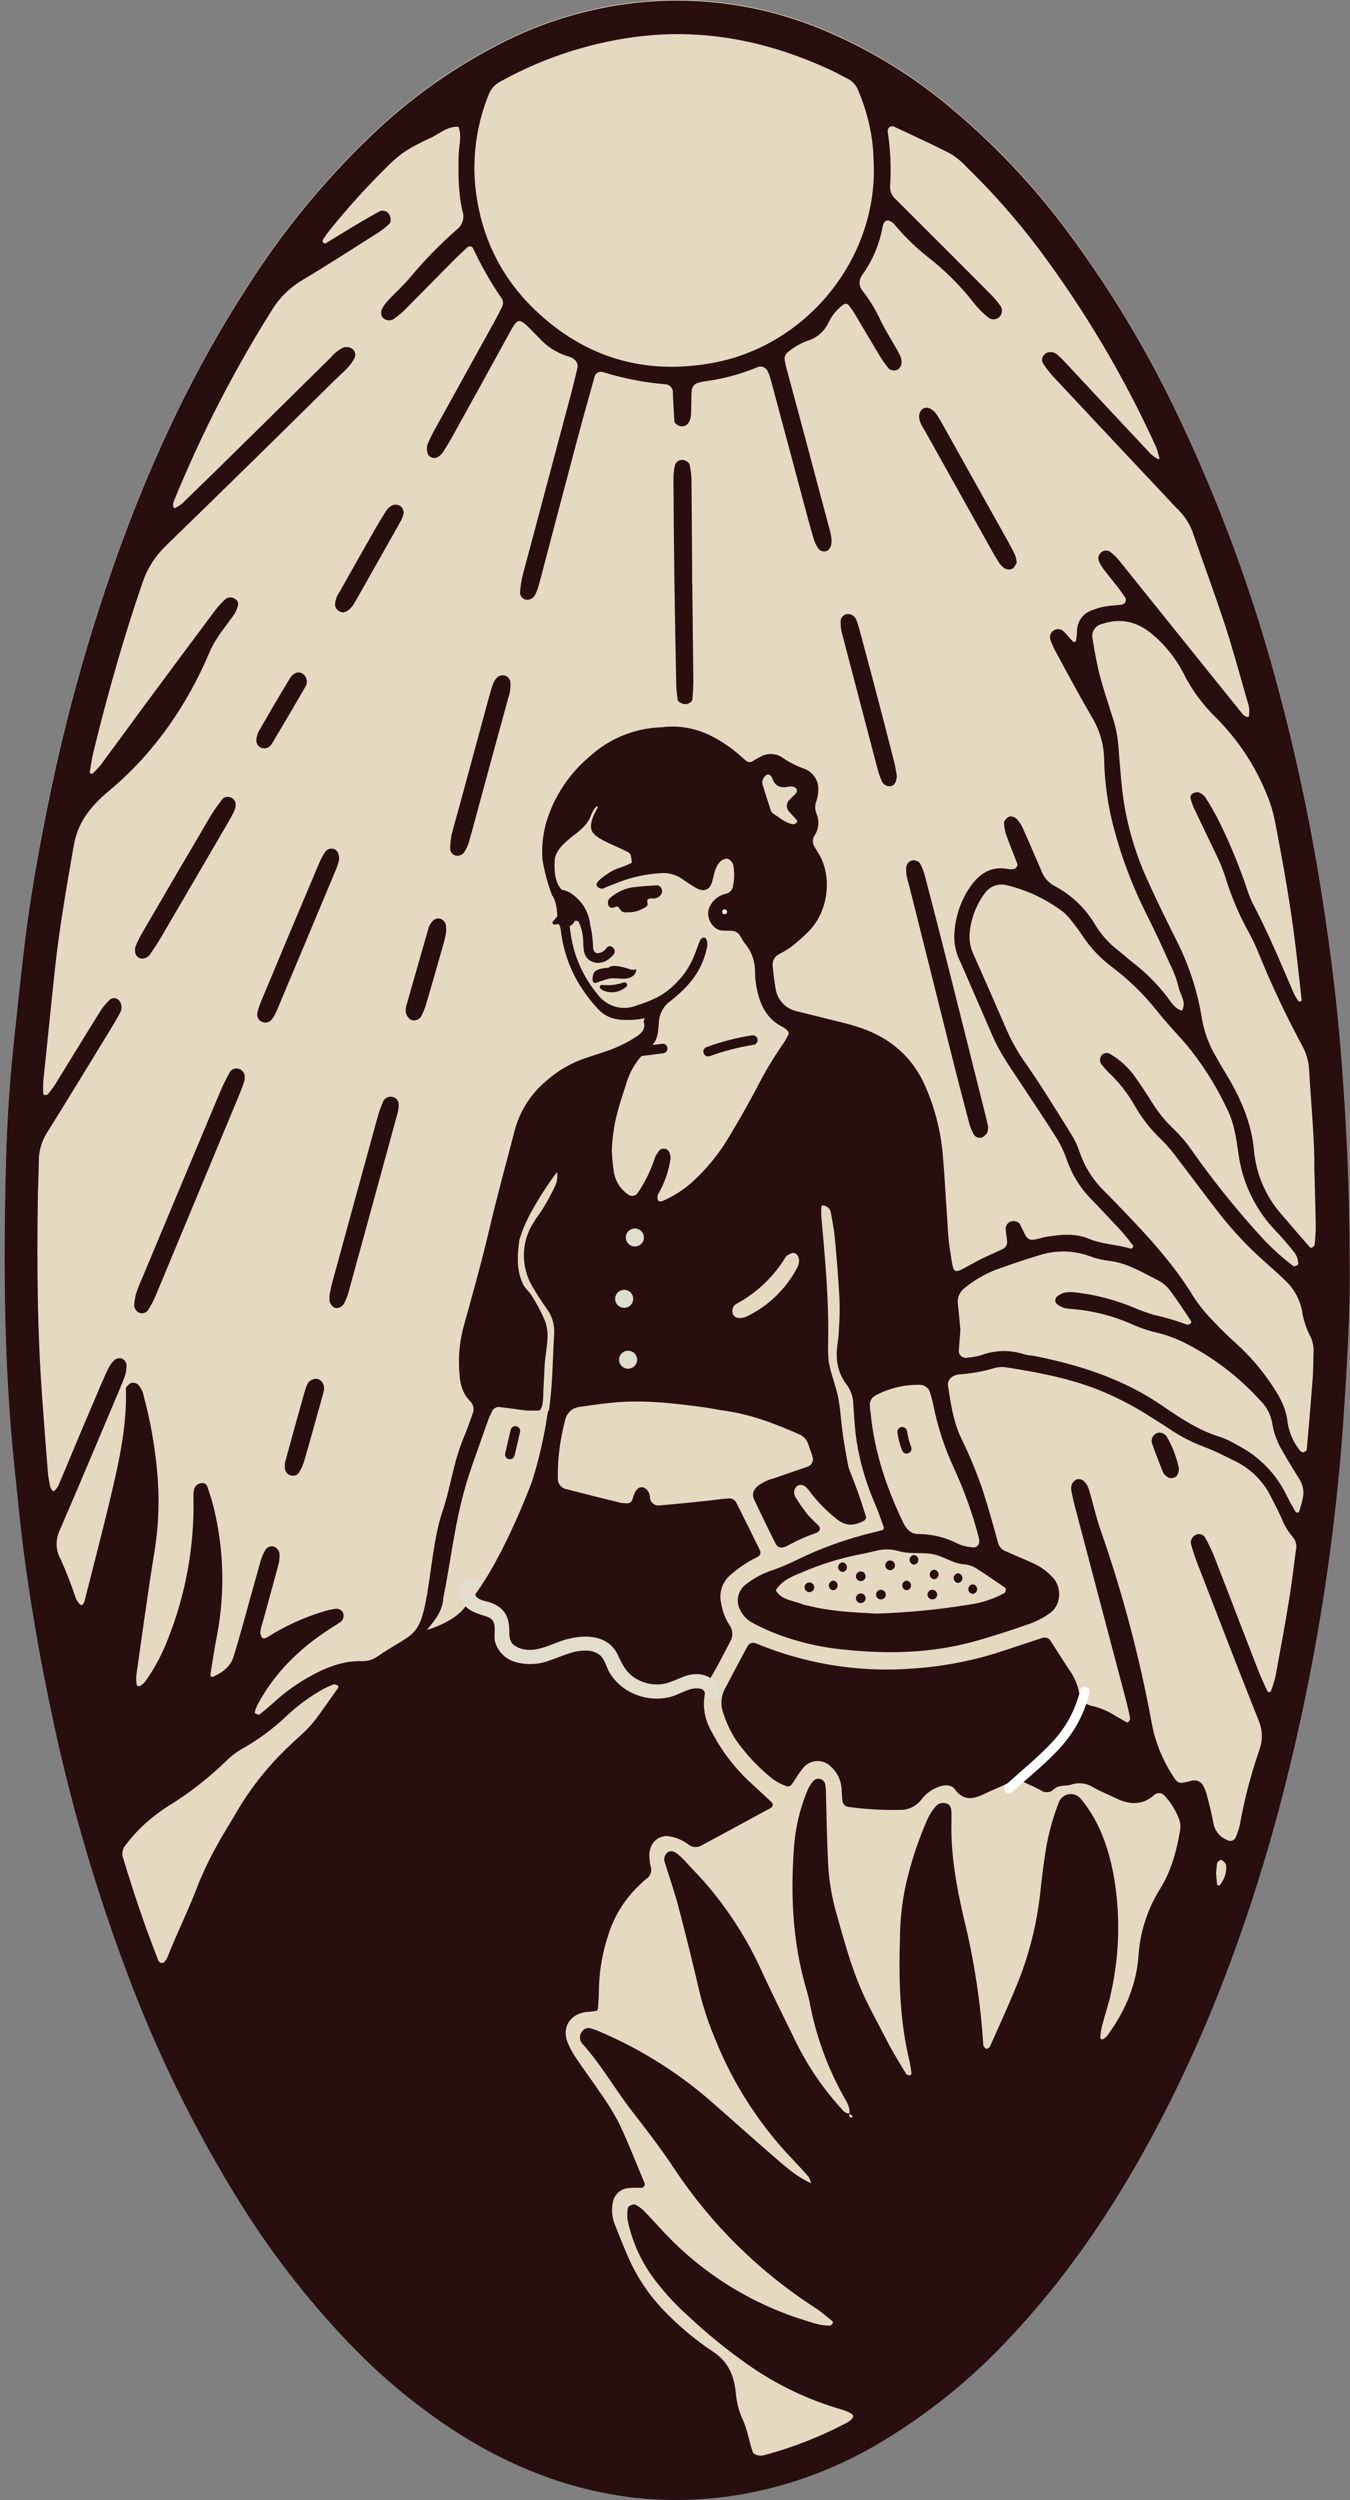 <svg width="295" height="546" viewBox="0 0 295 546" fill="none" xmlns="http://www.w3.org/2000/svg">
<rect x="0" y="0" width="295" height="546" fill="#808080" stroke="none"/>
<g clip-path="url(#clip0_295_8713)">
<path d="M294.925 275.74C294.925 259.52 294.246 246.084 293.25 232.656C292.457 222.083 291.281 211.545 289.724 201.042C287.328 184.395 283.964 167.902 279.647 151.644C274.014 129.985 266.263 108.928 256.506 88.775C250.062 75.438 242.38 62.73 233.558 50.82C225.746 40.236 216.632 30.668 206.432 22.341C197.807 15.278 188.12 9.612 177.727 5.55C166.029 1.03 153.45 -0.772 140.947 0.281C130.495 1.186 120.302 4.015 110.885 8.623C99.813 14.074 89.664 21.215 80.806 29.788C70.587 39.613 61.587 50.621 53.996 62.579C42.686 80.037 33.861 98.716 26.667 118.177C19.825 136.815 14.425 155.948 10.517 175.408C8.286 186.279 6.347 197.204 5.104 208.243C4.434 214.138 3.784 220.037 3.155 225.938C2.203 234.904 1.551 243.906 1.304 252.916C0.696 275.476 0.81 298.028 3.173 320.536C3.931 327.728 4.619 334.929 5.615 342.086C7.131 352.917 9.039 363.678 11.337 374.368C15.404 393.621 20.933 412.539 27.875 430.958C34.252 447.985 42.268 464.357 51.81 479.846C58.862 491.348 67.138 502.059 76.495 511.795C83.728 519.351 91.854 526.006 100.694 531.615C113.195 539.413 126.639 544.401 141.45 545.613C148.339 546.123 155.265 545.781 162.07 544.595C173.069 542.654 183.6 538.662 193.111 532.827C203.086 526.792 212.186 519.426 220.158 510.934C232.667 497.761 242.788 482.92 251.41 467.025C263.452 444.86 272.198 421.412 278.863 397.201C286.867 367.625 291.858 337.321 293.761 306.748C294.511 295.534 295.119 284.267 294.925 275.74Z" fill="#E6D9C2"/>
<path d="M294.934 275.889C294.934 259.669 294.255 246.233 293.25 232.806C292.468 222.232 291.293 211.694 289.723 201.191C287.342 184.552 283.992 168.064 279.691 151.811C274.056 130.148 266.302 109.088 256.54 88.933C250.087 75.591 242.392 62.881 233.557 50.97C225.745 40.382 216.632 30.812 206.431 22.482C197.802 15.425 188.117 9.76 177.727 5.691C166.029 1.171 153.45 -0.632 140.947 0.422C130.495 1.331 120.303 4.159 110.885 8.764C99.812 14.214 89.663 21.355 80.805 29.928C70.589 39.755 61.589 50.764 53.996 62.72C42.677 80.187 33.852 98.866 26.667 118.326C19.832 136.967 14.433 156.099 10.516 175.557C8.286 186.429 6.355 197.354 5.103 208.392C4.433 214.282 3.787 220.18 3.164 226.088C2.203 235.054 1.559 244.055 1.313 253.065C0.704 275.635 0.81 298.178 3.182 320.685C3.931 327.869 4.619 335.079 5.624 342.236C7.14 353.055 9.047 363.813 11.345 374.509C15.394 393.754 20.911 412.664 27.848 431.073C34.222 448.109 42.238 464.491 51.783 479.987C58.84 491.486 67.116 502.197 76.468 511.935C83.699 519.494 91.825 526.149 100.667 531.756C113.159 539.554 126.612 544.542 141.423 545.754C148.32 546.272 155.255 545.936 162.07 544.753C173.068 542.813 183.6 538.82 193.11 532.985C203.086 526.95 212.186 519.584 220.157 511.092C232.667 497.92 242.797 483.078 251.41 467.183C263.426 445.027 272.206 421.606 278.871 397.368C286.879 367.793 291.871 337.489 293.77 306.915C294.51 295.683 295.119 284.416 294.934 275.889ZM106.768 20.699C107.254 19.428 108.196 18.383 109.413 17.766C118.427 12.783 128.292 9.507 138.505 8.106C153.818 6.033 168.241 9.019 182.126 15.588C183.193 16.088 184.206 16.703 185.264 17.212C186.328 17.751 187.145 18.675 187.548 19.794C189.275 23.814 190.36 28.078 190.765 32.431C190.871 33.775 190.889 35.118 190.95 36.462C191.338 57.073 175.964 75.515 155.855 79.238C140.868 82.013 127.767 78.114 116.818 67.602C108.884 59.962 104.608 50.425 103.753 39.448C103.341 33.053 104.372 26.646 106.768 20.699ZM18.451 349.762C18.329 350.072 18.142 350.353 17.904 350.587C17.904 350.587 17.578 350.5 17.481 350.385C17.127 350.018 16.83 349.601 16.599 349.147C15.645 346.247 14.542 343.398 13.293 340.611C12.758 339.685 12.447 338.647 12.386 337.579C12.324 336.512 12.514 335.445 12.941 334.464C17.349 324.259 21.651 314.029 25.979 303.807C26.508 302.568 27.02 301.321 27.434 300.048C27.592 299.399 27.666 298.732 27.654 298.063C27.614 297.731 27.475 297.418 27.255 297.165C27.035 296.911 26.744 296.729 26.42 296.641C25.935 296.581 25.445 296.703 25.045 296.983C24.443 297.565 23.951 298.249 23.59 299.003C22.523 301.286 21.536 303.613 20.558 305.941C17.913 312.088 15.347 318.349 12.72 324.54C12.473 324.964 12.157 325.343 11.786 325.665C11.786 325.665 11.495 325.621 11.433 325.524C11.226 325.263 11.07 324.965 10.975 324.646C10.746 323.662 10.578 322.665 10.472 321.66C10.031 316.128 9.608 310.595 9.203 305.062C8.189 290.95 8.048 276.82 8.259 262.681C8.259 259.634 8.471 256.534 8.48 253.531C8.482 251.372 9.093 249.257 10.243 247.427C14.977 239.849 19.614 232.209 24.278 224.595C24.983 223.444 25.671 222.285 26.288 221.082C26.514 220.631 26.6 220.124 26.535 219.624C26.455 219.147 26.231 218.706 25.891 218.36C25.638 218.133 25.314 218.002 24.974 217.989C24.634 217.977 24.3 218.083 24.031 218.289C23.307 218.978 22.657 219.741 22.091 220.564C18.794 225.833 15.55 231.172 12.28 236.477C11.741 237.328 11.153 238.146 10.516 238.927C10.349 239.129 9.926 239.129 9.635 239.173C9.635 239.173 9.45 238.883 9.45 238.725C9.401 237.888 9.401 237.05 9.45 236.213C10.331 228.02 11.116 219.817 12.006 211.624C12.985 202.596 14.554 193.648 16.114 184.699C16.934 180.001 19.279 176.506 23.811 172.729C33.605 164.58 40.913 154.015 45.85 142.309C47.173 139.174 49.474 136.689 51.351 133.914C51.615 133.403 51.828 132.868 51.986 132.316C52.074 132.057 52.073 131.778 51.983 131.52C51.894 131.263 51.721 131.042 51.492 130.893C51.192 130.647 50.82 130.503 50.431 130.483C50.043 130.462 49.658 130.566 49.333 130.779C48.464 131.562 47.673 132.427 46.97 133.361C41.927 140.105 36.899 146.864 31.886 153.638C28.58 158.108 25.318 162.604 22.003 167.074C21.477 167.714 20.905 168.315 20.293 168.874C20.233 168.931 20.159 168.971 20.079 168.991C19.999 169.011 19.915 169.01 19.835 168.988C19.767 168.939 19.712 168.875 19.675 168.8C19.638 168.725 19.62 168.642 19.623 168.558C19.879 167.074 20.081 165.581 20.443 164.123C23.502 151.618 27.011 139.244 31.198 127.064C32.228 124.101 33.943 121.42 36.206 119.239C48.624 107.173 60.996 95.049 73.32 82.865C74.757 81.451 76.38 80.231 77.367 78.378C77.55 78.098 77.644 77.769 77.634 77.434C77.625 77.1 77.513 76.776 77.314 76.507C77.04 76.19 76.676 75.963 76.271 75.855C75.865 75.747 75.436 75.763 75.04 75.901C73.972 76.415 73.03 77.155 72.28 78.07C66.879 83.392 61.478 88.72 56.077 94.053C50.675 99.387 45.254 104.691 39.811 109.966C39.293 110.378 38.727 110.729 38.128 111.011C38.013 110.924 37.926 110.805 37.881 110.668C37.802 110.351 37.802 110.02 37.881 109.702C38.709 107.674 39.556 105.663 40.437 103.661C45.808 91.308 52.103 79.376 59.268 67.963C60.902 65.214 63.191 62.91 65.933 61.253C71.584 57.89 77.103 54.307 82.683 50.785C83.519 50.232 84.306 49.609 85.037 48.923C85.566 48.458 85.442 47.255 84.896 46.596C84.676 46.342 84.385 46.157 84.061 46.067C83.736 45.976 83.391 45.983 83.071 46.087C81.74 46.807 80.426 47.545 79.121 48.326C76.477 49.881 73.929 51.462 71.337 53.042C71.272 53.099 71.193 53.138 71.108 53.155C71.023 53.173 70.935 53.168 70.852 53.142C70.77 53.115 70.695 53.068 70.637 53.004C70.578 52.941 70.537 52.863 70.517 52.779C70.497 52.698 70.495 52.614 70.51 52.532C70.525 52.45 70.558 52.373 70.605 52.304C70.953 51.733 71.332 51.182 71.742 50.654C75.938 45.4 80.461 40.414 85.284 35.724C87.001 34.033 88.98 32.627 91.146 31.562C92.028 31.132 92.909 30.613 93.791 30.253C95.924 29.375 97.652 27.496 100.209 27.707C100.985 29.858 100.209 32.01 100.209 34.161C100.156 38.21 100.13 42.249 101.09 46.21C101.313 46.919 101.308 47.679 101.078 48.386C100.847 49.092 100.402 49.71 99.803 50.153C96.178 53.33 92.806 56.783 89.718 60.48C88.14 62.386 86.28 63.993 84.605 65.837C84.154 66.333 83.774 66.888 83.476 67.488C83.32 67.786 83.253 68.122 83.282 68.457C83.312 68.791 83.438 69.111 83.644 69.376C83.937 69.68 84.322 69.878 84.739 69.942C85.156 70.005 85.583 69.93 85.954 69.728C86.78 69.156 87.561 68.522 88.29 67.831C91.86 64.248 95.395 60.63 98.957 57.038C99.98 56.002 101.055 55.001 102.131 54.017C102.224 53.931 102.336 53.868 102.458 53.834C102.581 53.799 102.71 53.795 102.834 53.821C102.958 53.847 103.075 53.902 103.173 53.982C103.272 54.062 103.35 54.164 103.4 54.28C105.153 58.045 107.217 61.658 109.571 65.082C109.769 65.357 109.888 65.681 109.915 66.018C109.941 66.356 109.874 66.694 109.721 66.996C109.21 68.059 108.663 69.104 108.099 70.132C103.779 77.936 99.46 85.743 95.14 93.553C94.468 94.716 93.878 95.925 93.377 97.171C93.236 97.814 93.264 98.482 93.456 99.112C93.634 99.489 93.954 99.781 94.346 99.925C94.739 100.07 95.172 100.055 95.554 99.884C95.99 99.635 96.375 99.307 96.691 98.918C97.52 97.654 98.296 96.345 99.028 95.028C102.865 88.108 106.686 81.182 110.488 74.25C110.973 73.372 111.44 72.494 111.952 71.616C113.6 68.814 113.997 70.035 118.555 74.566C120.22 76.169 122.263 77.328 124.497 77.939C124.816 78.049 125.114 78.212 125.378 78.422C125.697 78.628 125.945 78.928 126.087 79.28C126.229 79.632 126.258 80.019 126.172 80.389C125.607 82.725 125.061 85.061 124.408 87.414C121.035 100.083 117.655 112.756 114.27 125.431C113.94 126.729 113.727 128.055 113.635 129.391C113.632 129.731 113.739 130.062 113.939 130.337C114.138 130.612 114.422 130.816 114.746 130.919C115.147 131.028 115.572 131 115.955 130.841C116.338 130.682 116.657 130.401 116.862 130.041C117.102 129.602 117.306 129.144 117.47 128.671C117.814 127.547 118.114 126.405 118.414 125.264C120.9 115.832 123.368 106.4 125.881 96.978C127.177 92.104 128.525 87.239 129.901 82.382C129.935 82.174 130.016 81.975 130.136 81.802C130.257 81.628 130.416 81.483 130.6 81.378C130.784 81.273 130.989 81.21 131.2 81.194C131.412 81.178 131.624 81.209 131.823 81.284C136.178 82.63 140.663 83.513 145.205 83.919C145.462 83.908 145.719 83.953 145.957 84.051C146.195 84.149 146.408 84.298 146.582 84.487C146.756 84.677 146.886 84.901 146.964 85.146C147.041 85.391 147.064 85.649 147.03 85.904C147.144 87.915 147.224 89.926 147.356 91.928C147.356 92.464 148.238 93.079 148.837 93.096C149.176 93.141 149.52 93.081 149.823 92.924C150.126 92.767 150.373 92.52 150.53 92.218C150.765 91.778 150.917 91.299 150.979 90.804C151.059 89.794 151.032 88.784 151.068 87.774C151.068 86.94 151.068 86.097 151.156 85.254C151.192 84.835 151.368 84.441 151.656 84.134C151.943 83.826 152.326 83.624 152.743 83.559C153.067 83.463 153.397 83.384 153.73 83.322C157.753 82.814 161.69 81.774 165.437 80.231C165.739 80.076 166.08 80.018 166.416 80.064C166.881 80.155 167.3 80.407 167.597 80.775C167.99 81.516 168.286 82.304 168.479 83.12C171.188 93.19 173.886 103.259 176.572 113.329C177.013 114.954 177.453 116.579 177.965 118.186C178.212 118.805 178.528 119.394 178.908 119.942C179.146 120.181 179.452 120.342 179.783 120.405C180.115 120.467 180.459 120.428 180.768 120.293C181.16 120.015 181.451 119.617 181.597 119.16C181.923 117.632 181.429 116.175 181.033 114.708C179.34 108.376 177.665 102.036 175.964 95.695C174.624 90.663 173.257 85.632 171.908 80.6C171.713 79.956 171.569 79.298 171.476 78.632C171.415 78.301 171.451 77.96 171.579 77.649C171.707 77.337 171.922 77.069 172.199 76.876C173.415 75.87 174.784 75.064 176.254 74.487C177.298 74.202 178.267 73.693 179.094 72.997C179.92 72.301 180.585 71.434 181.041 70.457C181.815 68.84 182.989 67.447 184.453 66.408C184.597 66.348 184.755 66.326 184.909 66.346C185.064 66.367 185.211 66.427 185.335 66.522C185.871 67.167 186.357 67.851 186.789 68.568C188.694 71.748 190.554 74.953 192.476 78.114C193.009 78.957 193.598 79.764 194.239 80.529C194.507 80.73 194.824 80.855 195.158 80.892C195.491 80.929 195.828 80.877 196.134 80.74C196.423 80.55 196.657 80.288 196.812 79.98C196.967 79.671 197.037 79.328 197.016 78.984C196.981 78.481 196.852 77.99 196.637 77.535C195.209 74.777 193.428 72.186 192.141 69.385C191.141 67.32 189.927 65.366 188.517 63.554C187.521 62.237 187.636 61.086 188.623 59.743C190.781 56.654 192.234 53.132 192.881 49.424C193.216 47.852 194.309 47.729 195.526 49.099C197.681 51.684 200.101 54.039 202.746 56.125C206.645 59.164 210.141 62.684 213.149 66.601C214.028 67.65 215.015 68.603 216.093 69.447C216.449 69.669 216.869 69.767 217.287 69.726C217.705 69.684 218.098 69.506 218.403 69.218C218.694 68.913 218.878 68.523 218.929 68.106C218.98 67.688 218.894 67.265 218.685 66.9C218.089 66.062 217.435 65.267 216.728 64.52C210.786 58.548 204.827 52.589 198.849 46.64L195.632 43.426C195.256 43.085 194.96 42.666 194.765 42.199C194.57 41.731 194.481 41.227 194.503 40.721C194.764 36.692 194.586 32.647 193.974 28.655C193.961 28.491 193.989 28.327 194.054 28.176C194.12 28.025 194.221 27.892 194.35 27.79C194.478 27.687 194.63 27.616 194.792 27.585C194.954 27.554 195.121 27.562 195.279 27.61C199.396 29.551 203.548 31.439 207.621 33.52C208.931 34.304 210.119 35.275 211.148 36.401C216.834 41.924 222.089 47.872 226.866 54.193C236.978 67.683 245.603 82.219 252.591 97.548C252.887 98.312 253.129 99.096 253.314 99.893C253.411 100.236 253.243 100.402 252.979 100.227C252.403 99.901 251.867 99.509 251.383 99.059C246.981 94.375 242.6 89.692 238.239 85.008C236.396 83.032 234.571 81.047 232.72 79.089C232.144 78.468 231.532 77.882 230.886 77.333C230.628 77.133 230.326 76.998 230.005 76.938C229.679 76.851 229.336 76.856 229.013 76.95C228.689 77.044 228.398 77.225 228.171 77.473C227.93 77.709 227.772 78.016 227.721 78.348C227.67 78.681 227.729 79.021 227.889 79.317C228.538 80.294 229.25 81.227 230.022 82.11C238.433 91.103 246.855 100.078 255.289 109.035C255.976 109.773 256.637 110.537 257.378 111.23C258.955 112.758 260.13 114.649 260.798 116.737C263.108 123.42 265.568 130.041 267.763 136.75C269.526 142.186 271.007 147.719 272.594 153.207C273.02 154.28 273.112 155.455 272.859 156.58C272.109 156.659 271.686 156.141 271.289 155.649C269.062 152.903 266.84 150.148 264.625 147.385C257.977 139.101 251.327 130.826 244.674 122.559C244.05 121.776 243.331 121.074 242.532 120.469C242.238 120.298 241.898 120.222 241.559 120.25C241.22 120.278 240.898 120.41 240.637 120.627C240.384 120.836 240.194 121.111 240.09 121.421C239.986 121.732 239.97 122.065 240.046 122.383C240.316 122.998 240.643 123.586 241.025 124.14C242.144 125.615 243.334 127.038 244.472 128.531C244.983 129.189 245.45 129.892 245.926 130.586C245.993 130.735 246.025 130.899 246.017 131.063C246.01 131.227 245.964 131.387 245.884 131.531C245.803 131.674 245.69 131.796 245.554 131.889C245.417 131.981 245.261 132.04 245.097 132.061C243.925 132.201 242.735 132.237 241.571 132.439C240.578 132.608 239.606 132.882 238.671 133.255C237.698 133.573 236.852 134.189 236.253 135.016C235.654 135.843 235.334 136.837 235.338 137.857C235.338 138.524 235.233 139.192 235.153 139.859C235.137 139.93 235.105 139.996 235.059 140.052C235.013 140.109 234.955 140.154 234.889 140.184C234.806 140.201 234.721 140.201 234.639 140.183C234.557 140.164 234.48 140.129 234.413 140.079C233.725 139.341 233.099 138.559 232.385 137.857C232.153 137.641 231.865 137.494 231.553 137.432C231.242 137.37 230.919 137.395 230.622 137.506C230.189 137.656 229.831 137.968 229.626 138.376C229.42 138.785 229.382 139.257 229.52 139.692C229.844 140.645 230.257 141.565 230.754 142.441C233.399 147.332 236.044 152.25 238.865 157.071C240.421 159.801 241.253 162.881 241.28 166.02C241.393 171.103 242.121 176.154 243.449 181.063C245.159 187.466 247.522 193.678 250.502 199.602C252.265 203.114 253.957 206.724 255.562 210.351C256.411 211.999 257.073 213.737 257.537 215.532C257.863 217.236 259.362 218.825 258.268 220.722C256.505 220.213 255.765 218.588 254.742 217.323C252.758 214.809 250.486 212.533 247.971 210.544C246.764 209.666 245.662 208.577 244.445 207.655C242.429 206.117 240.714 204.224 239.385 202.069C237.25 198.412 234.124 195.426 230.366 193.454C229.023 192.715 228.005 191.503 227.51 190.056C226.17 186.974 224.865 183.909 223.472 180.8C223.124 180.045 222.657 179.352 222.088 178.745C221.692 178.45 221.208 178.295 220.713 178.306C220.254 178.306 219.346 179.246 219.39 179.676C219.431 180.502 219.567 181.322 219.796 182.117C220.589 184.33 221.489 186.508 222.326 188.695C222.467 189.064 221.929 189.766 221.55 189.792C221.383 189.792 221.224 189.836 221.057 189.845C220.89 189.867 220.721 189.867 220.554 189.845C216.146 188.879 213.501 191.259 211.403 194.587C209.572 197.641 208.577 201.121 208.52 204.678C208.539 206.535 208.988 208.362 209.834 210.017C212.185 215.397 214.536 220.798 216.887 226.219C218.412 229.811 220.651 232.973 222.793 236.196C225.588 240.402 228.391 244.6 231.08 248.868C231.934 250.318 232.637 251.851 233.178 253.443C234.242 256.466 235.93 259.233 238.133 261.566C240.487 263.981 242.788 266.44 245.08 268.917C245.961 269.891 246.781 270.963 247.601 272.008C247.625 272.078 247.631 272.153 247.62 272.226C247.61 272.299 247.582 272.369 247.539 272.429C247.451 272.561 247.24 272.737 247.143 272.71C244.084 271.788 240.839 271.771 237.824 270.497C234.959 269.294 231.856 269.619 228.823 270.076C227.995 270.207 227.192 270.488 226.364 270.664C225.05 270.945 224.504 270.664 223.931 269.531C223.56 268.785 223.225 268.021 222.829 267.283C222.609 267.029 222.322 266.843 222 266.747C221.679 266.65 221.336 266.648 221.013 266.739C220.68 266.82 220.382 267.002 220.159 267.26C219.936 267.519 219.8 267.84 219.77 268.179C219.77 269.171 220.025 270.164 220.069 271.156C220.098 271.494 220.021 271.832 219.849 272.124C219.677 272.417 219.418 272.649 219.108 272.789C217.125 273.729 215.097 274.546 213.175 275.608C207.815 278.497 208.538 278.822 207.533 272.57C207.163 270.26 207.101 267.889 206.934 265.544C206.616 261.013 206.405 256.473 205.999 251.95C205.538 246.92 204.273 241.996 202.252 237.364C199.467 230.891 194.644 226.764 188.147 224.507C185.449 223.567 182.619 222.996 179.851 222.276C177.885 221.776 175.919 221.319 173.962 220.81C172.801 220.529 171.752 219.907 170.951 219.023C170.151 218.14 169.636 217.036 169.475 215.857C169.149 214.215 169.017 212.529 168.831 210.86C168.788 210.353 168.901 209.844 169.154 209.402C169.408 208.959 169.79 208.604 170.251 208.384C171.15 207.918 172.019 207.396 172.852 206.82C174.315 205.686 175.697 204.451 176.986 203.123C181.191 198.592 181.703 191.241 179.023 186.64C178.688 186.06 178.291 185.516 177.974 184.883C177.743 184.529 177.62 184.116 177.62 183.694C177.62 183.271 177.743 182.858 177.974 182.504C178.449 181.802 178.738 180.992 178.813 180.148C178.889 179.305 178.749 178.457 178.406 177.682C178.22 177.219 178.129 176.723 178.136 176.225C178.144 175.726 178.25 175.233 178.45 174.776C178.653 174.135 178.769 173.471 178.793 172.8C178.908 171.785 178.686 170.76 178.16 169.883C177.635 169.006 176.835 168.325 175.884 167.943C174.134 167.342 172.476 166.502 170.956 165.449C170.327 165.013 169.594 164.748 168.83 164.68C168.066 164.613 167.298 164.744 166.601 165.063C165.834 165.416 165.097 165.83 164.397 166.301C164.176 166.418 163.924 166.463 163.675 166.43C163.427 166.397 163.195 166.288 163.013 166.117C162.606 165.818 162.22 165.493 161.858 165.142C159.868 163.332 157.63 161.812 155.211 160.628C151.908 158.983 148.187 158.359 144.526 158.837C138.726 159.017 133.183 161.263 128.904 165.168C124.482 168.861 121.212 173.736 119.48 179.219C118.65 181.966 118.331 184.841 118.537 187.702C118.963 190.363 119.663 192.974 120.626 195.492V195.536C120.767 195.685 121.675 196.765 121.781 200.111L121.094 200.928C120.803 201.314 120.6 201.411 120.785 201.692C120.847 201.787 120.937 201.861 121.043 201.903C121.149 201.945 121.265 201.955 121.376 201.929C121.519 201.896 121.66 201.855 121.799 201.806C122.354 201.622 122.531 202.913 122.628 203.738C123.223 208.266 124.884 212.59 127.476 216.357C128.423 217.747 129.472 219.065 130.615 220.3C132.545 222.382 134.679 222.821 137.562 222.751C138.665 222.743 139.765 222.616 140.841 222.373C140.982 222.373 140.577 222.961 140.638 223.093C140.859 223.629 141.185 225.051 139.113 226.36C137.286 227.558 135.328 228.545 133.277 229.302C131.435 229.952 129.566 230.522 127.723 231.164C124.647 232.227 121.813 233.887 119.383 236.046C116.094 238.794 113.713 242.467 112.551 246.584C110.638 253.944 108.61 261.285 106.874 268.688C105.181 275.907 103.153 283.046 101.179 290.195C100.375 293.405 100.113 296.726 100.403 300.022C100.544 302.261 101.055 304.342 102.721 305.993C103.09 306.344 103.34 306.8 103.438 307.299C103.536 307.797 103.477 308.314 103.268 308.777C102.633 310.534 102.034 312.29 101.32 313.976C98.992 319.552 98.552 324.655 96.603 330.363C94.946 335.219 94.196 343.096 93.332 348.155C91.613 358.14 90.203 356.436 82.348 361.854C81.389 362.505 80.245 362.831 79.086 362.785C74.59 362.654 70.632 364.436 66.823 366.632C64.252 368.149 61.85 369.932 59.656 371.953C58.695 372.832 57.716 373.64 56.703 374.439C56.553 374.553 56.13 374.368 55.821 374.254C55.733 374.254 55.654 373.956 55.689 373.824C55.82 373.344 55.994 372.877 56.209 372.428C59.929 365.402 65.413 360.028 72.078 355.742C72.959 355.198 73.779 354.662 74.608 354.091C74.83 353.842 74.981 353.538 75.046 353.21C75.111 352.883 75.088 352.545 74.978 352.23C74.828 351.928 74.586 351.68 74.287 351.523C73.988 351.365 73.647 351.305 73.312 351.351C72.315 351.479 71.334 351.709 70.385 352.036C66.188 353.332 62.183 355.177 58.475 357.525C58.06 357.788 57.478 358.017 57.152 357.525C56.923 357.097 56.843 356.607 56.923 356.129C57.046 355.467 57.217 354.816 57.434 354.179C58.369 350.772 59.312 347.364 60.238 343.957C60.502 342.991 60.776 342.016 60.987 341.033C61.066 340.536 61.102 340.034 61.093 339.531C61.081 339.11 60.932 338.703 60.668 338.374C60.404 338.044 60.039 337.809 59.63 337.704C59.291 337.664 58.949 337.727 58.647 337.883C58.345 338.04 58.098 338.284 57.937 338.583C57.526 339.308 57.198 340.077 56.958 340.875C55.539 345.898 54.164 350.93 52.762 355.944C52.224 357.885 51.642 359.826 51.052 361.749C50.355 364.023 48.627 365.262 46.564 366.193C46.221 366.342 45.912 366.096 45.983 365.666C46.432 362.847 46.864 360.019 47.411 357.226C49.187 347.939 48.941 338.379 46.688 329.195C46.326 327.658 45.806 326.174 45.321 324.672C45.234 324.408 45.054 324.184 44.814 324.042C44.575 323.9 44.291 323.849 44.017 323.899C43.623 323.937 43.251 324.1 42.958 324.364C42.664 324.628 42.463 324.979 42.386 325.366C42.294 325.858 42.256 326.359 42.271 326.859C42.525 337.482 40.634 348.048 36.708 357.929C35.45 361.235 33.776 364.368 31.727 367.255C31.407 367.628 31.029 367.948 30.608 368.204C30.53 368.238 30.446 368.256 30.361 368.256C30.276 368.256 30.192 368.238 30.114 368.204C30.049 368.174 29.991 368.13 29.945 368.076C29.9 368.021 29.867 367.957 29.849 367.887C29.763 367.227 29.742 366.559 29.788 365.894C31.101 356.743 32.327 347.575 33.825 338.451C34.709 332.792 34.88 327.045 34.337 321.344C33.839 315.812 32.866 310.332 31.427 304.966C31.265 303.976 30.808 303.058 30.114 302.331C29.917 302.185 29.691 302.081 29.451 302.026C29.211 301.972 28.962 301.968 28.721 302.015C28.307 302.112 27.963 302.586 27.628 302.893C27.536 303.037 27.498 303.208 27.522 303.376C27.725 311.017 26.191 318.437 24.445 325.805C22.568 333.814 20.469 341.779 18.451 349.762ZM212.399 337.915C211.393 337.843 210.404 337.608 209.473 337.221C206.781 335.789 203.779 335.035 200.727 335.026C198.964 335.026 198.083 333.972 197.342 332.479C193.754 324.997 191.118 317.243 190.289 308.935C190.219 308.268 190.095 307.6 190.078 306.933C190.048 306.51 190.139 306.088 190.338 305.714C190.537 305.34 190.838 305.029 191.206 304.817C194.178 303.203 197.519 302.383 200.904 302.437C201.415 302.416 201.918 302.564 202.336 302.858C202.754 303.152 203.062 303.575 203.213 304.061C203.513 305.019 203.769 305.993 203.971 306.977C204.935 311.755 206.468 316.401 208.538 320.817C210.642 325.404 212.361 330.156 213.678 335.026C213.766 335.342 213.836 335.676 213.916 336.001C214.216 337.23 213.519 338.117 212.382 337.915H212.399ZM219.593 346.697C219.928 346.925 219.805 347.733 219.408 347.962C217.028 349.235 214.44 350.077 211.765 350.447C205.055 351.536 198.282 352.19 191.488 352.405C186.525 352.133 181.465 351.931 176.501 350.649C176.166 350.608 175.835 350.534 175.514 350.429C173.46 349.498 170.859 349.604 169.519 347.312C170.824 345.195 173.045 344.273 175.17 343.43C179.163 341.692 183.329 340.382 187.6 339.522C188.879 339.303 190.139 338.978 191.409 338.697C192.965 338.275 194.605 338.275 196.161 338.697C198.638 339.478 201.203 338.969 203.698 339.391C206.193 339.812 208.256 341.56 210.901 341.656C211.902 341.787 212.855 342.161 213.678 342.745C215.714 344.019 217.61 345.388 219.576 346.706L219.593 346.697ZM146.245 251.608C146.152 251.422 146.018 251.26 145.852 251.134C145.687 251.008 145.495 250.922 145.291 250.881C145.087 250.841 144.876 250.847 144.675 250.9C144.473 250.953 144.287 251.051 144.129 251.186C143.701 251.687 143.355 252.253 143.107 252.863C142.228 255.587 140.964 258.171 139.351 260.539C139.233 260.709 139.079 260.852 138.902 260.959C138.724 261.066 138.525 261.135 138.319 261.16C138.113 261.186 137.903 261.168 137.705 261.108C137.506 261.048 137.322 260.947 137.165 260.811C136.334 260.226 135.633 259.476 135.107 258.609C134.581 257.741 134.24 256.775 134.106 255.77C133.892 254.276 133.754 252.773 133.691 251.265C133.802 248.063 134.32 244.888 135.234 241.816C135.684 240.06 136.354 238.303 136.892 236.547C137.528 234.357 138.648 232.338 140.171 230.637L144.808 230.048C145.087 230.044 145.352 229.931 145.548 229.734C145.744 229.537 145.855 229.272 145.857 228.994C145.857 228.485 145.39 227.87 144.808 227.949L142.578 228.23C143.927 226.667 143.812 224.779 144.015 222.874C144.097 222.039 144.357 221.232 144.778 220.507C145.199 219.781 145.772 219.154 146.457 218.667C150.688 215.312 153.377 212.037 154.462 207.058C154.548 206.734 154.578 206.399 154.55 206.065C154.55 205.345 154.285 204.818 153.924 204.774C153.157 204.695 152.928 205.468 152.69 206.083C152.328 207.022 152.02 207.927 151.702 208.717C150.7 211.211 149.145 213.448 147.153 215.26C144.667 217.648 142.172 218.588 138.963 219.651C137.525 220.198 135.948 220.269 134.467 219.853C132.985 219.437 131.678 218.556 130.738 217.341C128.345 214.515 126.565 211.226 125.51 207.681C125.013 205.904 124.667 204.089 124.479 202.254C124.681 202.161 124.871 202.043 125.043 201.903C125.283 201.685 125.467 201.414 125.581 201.112C126.374 200.989 126.551 201.525 126.551 201.525C126.997 202.527 127.277 203.595 127.379 204.686C127.591 206.495 127.132 208.735 129.001 209.824C130.87 210.913 132.854 209.956 134.053 208.48C134.935 207.435 133.418 205.942 132.563 206.996C132.353 207.336 132.064 207.62 131.72 207.825C131.376 208.03 130.988 208.149 130.588 208.173C129.874 208.111 129.645 207.602 129.601 206.943C129.566 205.26 129.353 203.585 128.966 201.946C128.793 200.299 128.185 198.726 127.203 197.389C126.64 196.642 125.972 195.979 125.219 195.422C124.534 194.859 123.714 194.484 122.839 194.333H122.795C120.75 192.453 121.217 188.027 121.217 188.027C121.173 186.174 123.051 184.357 123.738 183.795C124.135 183.47 124.488 183.11 124.893 182.802C126.524 181.564 128.34 180.212 129.072 178.236C129.276 177.669 129.548 177.13 129.883 176.629C130.077 176.453 130.306 175.996 130.535 176.11C130.765 176.225 130.43 176.672 130.227 177.076C129.808 177.793 129.49 178.565 129.284 179.368C128.816 181.248 129.486 182.117 130.906 183.013C132.757 184.172 135.437 185.112 137.35 186.174C137.483 186.254 137.597 186.359 137.687 186.485C137.776 186.61 137.839 186.753 137.87 186.903C137.87 187.175 138.188 188.37 137.958 188.484C136.963 188.956 135.938 189.363 134.89 189.705C134.166 189.981 133.477 190.34 132.836 190.776C132.466 191.039 131.893 191.435 131.54 191.716C131.188 191.997 130.077 192.857 130.421 193.472C130.556 193.685 130.75 193.855 130.98 193.959C131.211 194.064 131.467 194.099 131.717 194.06C133.057 193.49 133.93 193.182 135.049 192.734C138.008 191.574 141.132 190.886 144.306 190.697C146.003 190.538 147.701 190.99 149.093 191.97C150.054 192.655 151.041 193.305 152.055 193.902C153.721 194.886 155.079 194.403 155.581 192.664C155.881 191.698 156.04 190.688 156.392 189.749C156.628 189.12 156.995 188.549 157.468 188.071C157.848 187.756 158.315 187.563 158.808 187.518C159.257 187.448 160.077 188.335 160.21 188.809C160.505 190.296 160.505 191.827 160.21 193.314C160.196 193.74 160.045 194.15 159.778 194.482C159.511 194.815 159.143 195.052 158.729 195.158C157.901 195.325 157.128 195.692 156.476 196.227C155.824 196.761 155.314 197.446 154.991 198.223C154.109 200.278 155.696 203.053 157.75 203.22C158.561 203.29 159.381 203.22 160.183 203.316C160.621 203.39 161.028 203.588 161.356 203.887C161.964 204.537 162.237 205.45 162.837 206.118C164.257 207.851 165.018 210.028 164.988 212.265C165.008 213.911 165.233 215.548 165.658 217.139C166.442 220.151 167.968 222.715 170.894 224.217C171.396 224.454 171.841 224.796 172.199 225.218C172.271 225.319 172.317 225.436 172.332 225.558C172.348 225.681 172.332 225.806 172.287 225.921C171.933 226.666 171.52 227.383 171.053 228.064C169.248 230.655 167.602 233.353 166.125 236.143C164 240.253 161.717 244.284 159.328 248.253C157.44 251.445 155.143 254.379 152.496 256.982C150.377 259.158 147.864 260.916 145.09 262.163C144.614 262.365 144.032 262.585 143.759 262.076C143.679 261.854 143.647 261.618 143.665 261.384C143.683 261.149 143.751 260.921 143.865 260.714C145.208 258.378 146.105 255.815 146.51 253.153C146.546 252.624 146.455 252.095 146.245 251.608ZM172.455 177.278C172.984 177.902 173.574 178.482 174.103 179.105C174.2 179.21 174.244 179.518 174.183 179.57C173.945 179.764 173.627 180.045 173.38 180.018C171.617 179.799 170.418 178.569 168.973 177.709C168.704 177.509 168.506 177.229 168.408 176.91C167.782 175.013 167.165 173.107 166.592 171.193C166.542 170.795 166.61 170.391 166.789 170.032C166.968 169.672 167.249 169.374 167.597 169.173C167.844 169.173 168.047 169.111 168.126 169.173C168.391 169.367 168.603 169.623 168.743 169.919C169.299 171.676 170.507 172.185 172.27 171.807C172.598 171.737 172.938 171.737 173.266 171.807C173.574 171.86 173.851 172.026 174.042 172.273C174.104 172.421 174.131 172.581 174.121 172.741C174.11 172.901 174.062 173.057 173.98 173.195C173.583 173.704 173.028 174.073 172.596 174.6C172.405 174.763 172.249 174.963 172.138 175.188C172.027 175.414 171.963 175.659 171.95 175.909C171.936 176.16 171.974 176.41 172.061 176.645C172.148 176.881 172.282 177.096 172.455 177.278ZM160.174 285.576C160.284 285.259 160.507 284.993 160.8 284.829C165.285 282.428 169.041 278.874 171.679 274.537C171.899 274.15 172.464 273.94 172.896 273.72C173.636 273.351 174.747 274.107 174.597 275.591C174.544 276.021 174.419 276.44 174.227 276.829C171.778 281.481 167.897 285.229 163.154 287.525C162.548 287.802 161.877 287.908 161.215 287.833C160.977 287.777 160.755 287.67 160.564 287.518C160.373 287.366 160.219 287.173 160.113 286.954C159.988 286.5 160.01 286.018 160.174 285.576ZM66.779 377.969C65.704 379.032 64.54 380.015 63.456 381.069C58.77 385.437 54.754 390.467 51.536 395.998C50.302 398.193 48.892 400.292 47.702 402.514C46.041 405.439 44.569 408.466 43.294 411.577C41.301 416.943 38.709 422.036 36.62 427.384C36.433 427.847 36.147 428.263 35.783 428.605C35.654 428.674 35.51 428.71 35.364 428.71C35.218 428.71 35.074 428.674 34.945 428.605C34.692 428.369 34.514 428.063 34.434 427.727C31.595 420.534 29.144 413.202 26.914 405.816C26.738 405.343 26.691 404.833 26.778 404.336C26.865 403.839 27.082 403.374 27.407 402.988C28.529 401.521 29.758 400.139 31.084 398.852C32.804 397.243 34.666 395.791 36.647 394.514C41.256 391.696 45.535 388.373 49.403 384.608C50.503 383.519 51.746 382.583 53.097 381.824C56.43 379.93 59.528 377.651 62.327 375.036C64.875 372.579 67.738 370.471 70.843 368.766C71.584 368.379 72.368 368.089 72.977 367.817C73.338 367.923 73.497 367.958 73.647 368.019C73.99 368.169 74.026 368.432 73.761 368.801C72.21 370.996 70.685 373.192 69.08 375.361C68.374 376.282 67.605 377.153 66.779 377.969ZM93.377 355.953C93.13 356.032 95.14 353.924 95.96 352.265C96.498 351.212 96.816 350.062 96.894 348.884C99.036 338.047 99.539 330.442 103.171 320.044C104.346 316.713 105.522 313.385 106.697 310.059C106.927 309.436 107.235 308.83 107.526 308.224C107.665 307.914 107.9 307.656 108.197 307.488C108.493 307.321 108.836 307.252 109.175 307.293C110.682 307.46 113.583 307.864 115.125 308.066H117.77C118.81 307.82 118.722 304.061 118.722 304.053C118.819 301.866 118.943 299.908 119.04 297.721C119.392 293.997 120.221 291.398 119.04 288.342C118.233 286.471 117.278 284.668 116.183 282.95C115.91 282.484 114.878 281.378 114.543 280.921C112.78 277.76 113.027 274.159 113.503 270.743C114.085 268.85 114.843 267.015 115.769 265.263C117.514 262.037 119.491 258.941 121.684 255.999C121.734 256.103 121.764 256.216 121.772 256.332C121.835 257.162 121.715 257.995 121.42 258.774C120.637 260.444 119.769 262.074 118.819 263.656C118.131 264.815 117.259 265.86 116.571 267.011C115.249 269.082 114.525 271.476 114.48 273.93C114.435 276.384 115.07 278.803 116.315 280.921C117.324 282.671 118.422 284.368 119.604 286.006C120.686 287.543 121.214 289.4 121.102 291.275C120.759 296.825 120.776 302.41 119.965 307.96C119.808 308.128 119.707 308.34 119.674 308.566C118.95 313.585 117.826 318.539 116.315 323.381C116.315 323.381 109.263 342.622 101.663 350.886C101.672 350.789 100.103 353.837 93.377 355.953ZM266.652 411.586C266.595 411.649 266.526 411.701 266.449 411.737C266.372 411.773 266.288 411.793 266.203 411.797C266.114 411.797 265.956 411.595 265.947 411.472C265.859 410.646 265.806 409.812 265.735 408.995C265.806 408.301 265.868 407.634 265.938 406.975C265.982 406.563 266.767 406.027 267.058 406.255C267.349 406.484 267.878 406.958 267.939 407.353C268.052 408.874 267.594 410.383 266.652 411.586ZM283.173 338.583C282.706 342.095 282.292 345.608 281.745 349.077C280.819 354.724 279.788 360.344 278.748 365.964C278.481 367.104 278.139 368.224 277.725 369.319C277.691 369.386 277.642 369.444 277.58 369.487C277.518 369.53 277.447 369.556 277.372 369.565C277.287 369.56 277.204 369.537 277.129 369.496C277.054 369.455 276.99 369.397 276.94 369.328C276.253 367.8 275.521 366.289 274.913 364.726C271.739 356.568 268.627 348.401 265.444 340.242C264.834 338.681 264.115 337.164 263.293 335.702C263.101 335.43 262.826 335.226 262.509 335.12C262.192 335.014 261.849 335.012 261.53 335.114C261.126 335.242 260.777 335.501 260.537 335.849C260.298 336.198 260.182 336.616 260.208 337.037C260.569 338.328 260.948 339.619 261.433 340.866C265.921 352.475 270.39 364.103 275.001 375.659C275.888 377.694 275.97 379.987 275.23 382.079C273.367 387.429 271.931 392.917 270.937 398.492C270.714 399.506 270.38 400.493 269.941 401.434C269.859 401.577 269.749 401.703 269.617 401.803C269.485 401.903 269.335 401.976 269.174 402.017C269.014 402.058 268.847 402.066 268.683 402.041C268.52 402.017 268.363 401.959 268.221 401.873C267.432 401.578 266.733 401.082 266.195 400.435C265.657 399.788 265.298 399.012 265.154 398.185C264.766 396.033 264.21 393.917 263.672 391.8C263.483 391.16 263.226 390.542 262.905 389.956C262.659 389.504 262.261 389.153 261.781 388.963C261.3 388.774 260.769 388.759 260.278 388.92C257.634 389.649 257.378 389.587 256.214 387.717C254.052 384.374 252.539 380.656 251.753 376.757C249.114 362.266 245.344 348.002 240.478 334.095C239.411 331.118 238.812 327.948 237.833 324.962C237.607 324.336 237.221 323.779 236.714 323.346C236.517 323.205 236.293 323.108 236.056 323.061C235.818 323.014 235.574 323.018 235.338 323.074C234.881 323.237 234.505 323.571 234.289 324.005C234.082 324.464 234.018 324.975 234.104 325.471C234.333 326.789 234.633 328.106 234.986 329.406C238.624 343.228 242.273 357.048 245.935 370.865C246.323 372.328 246.661 373.792 246.949 375.255C247.002 375.51 246.746 375.844 246.57 376.09C246.517 376.178 246.217 376.178 246.085 376.09C245.353 375.686 244.639 375.212 243.907 374.843C242.361 373.812 240.646 373.06 238.838 372.621C236.863 372.287 236.035 371.023 235.709 369.214C235.333 367.569 234.625 366.018 233.628 364.656C232.226 362.548 230.904 360.397 229.529 358.289C229.341 358.012 229.065 357.805 228.746 357.702C228.426 357.598 228.081 357.604 227.765 357.718C224.239 358.851 220.713 360.08 217.186 361.187C211.367 362.948 205.361 364.03 199.29 364.41C188.477 365.222 177.617 363.651 167.483 359.808C166.689 359.51 165.913 359.185 165.12 358.886C164.803 358.754 164.448 358.743 164.123 358.855C163.797 358.966 163.525 359.193 163.357 359.492C161.691 362.61 160.024 365.727 158.393 368.862C157.965 369.684 157.715 370.587 157.662 371.512C157.609 372.437 157.753 373.363 158.085 374.228C158.751 376.312 159.697 378.297 160.897 380.129C163.154 383.29 165.839 386.124 168.876 388.551C169.836 389.224 170.887 389.759 171.996 390.141C172.156 390.164 172.318 390.149 172.471 390.099C172.624 390.049 172.764 389.964 172.878 389.851C173.31 389.359 173.618 388.762 174.006 388.217C174.526 387.365 175.116 386.557 175.77 385.802C176.157 385.413 176.62 385.105 177.13 384.899C177.64 384.692 178.186 384.591 178.737 384.601C179.287 384.611 179.83 384.731 180.332 384.956C180.834 385.181 181.285 385.504 181.659 385.908C182.896 387.063 183.681 388.62 183.871 390.299C183.968 391.3 183.951 392.31 184.083 393.302C184.116 393.642 184.268 393.959 184.511 394.199C184.754 394.44 185.073 394.588 185.414 394.619C189.097 395.124 192.814 395.344 196.531 395.278C197.46 395.314 198.384 395.124 199.224 394.727C200.064 394.329 200.794 393.735 201.353 392.995C202.272 391.776 203.52 390.841 204.95 390.299C206.334 389.745 207.833 389.658 208.697 390.817C210.522 393.293 212.576 392.977 214.912 391.862C216.737 390.984 218.615 390.246 220.431 389.35C220.948 389.066 221.526 388.91 222.117 388.895C222.708 388.88 223.293 389.006 223.825 389.262C225.041 389.833 226.293 390.36 227.483 391.019C227.897 391.313 228.403 391.451 228.909 391.409C229.416 391.368 229.892 391.148 230.252 390.79C231.345 389.754 232.808 390.141 234.042 389.763C234.823 389.488 235.656 389.393 236.479 389.484C237.302 389.576 238.093 389.851 238.794 390.29C240.39 391.212 242.135 391.888 243.802 392.705C246.772 394.154 249.602 394.365 252.265 391.976C252.424 391.84 252.61 391.738 252.811 391.675C253.011 391.612 253.222 391.59 253.431 391.611C253.64 391.631 253.843 391.694 254.028 391.794C254.212 391.895 254.374 392.031 254.504 392.196C255.882 393.683 256.955 395.426 257.66 397.324C257.939 398.113 258.009 398.96 257.863 399.783C257.096 404.358 255.879 408.828 253.279 412.877C250.611 417.271 249.061 422.248 248.765 427.375C248.245 433.848 245.662 439.538 241.915 444.649C241.698 444.901 241.442 445.118 241.157 445.29C241.091 445.336 241.016 445.367 240.937 445.382C240.858 445.397 240.777 445.396 240.698 445.378C240.624 445.339 240.561 445.283 240.513 445.214C240.465 445.145 240.435 445.066 240.425 444.983C240.49 444.159 240.613 443.34 240.795 442.533C241.474 439.898 242.356 437.369 242.885 434.735C244.695 426.318 244.83 417.63 243.281 409.162C242.241 403.893 240.548 398.747 237.295 394.294C236.908 393.744 236.494 393.213 236.052 392.705C235.739 392.369 235.346 392.115 234.911 391.965C234.475 391.816 234.009 391.776 233.554 391.849C233.099 391.922 232.669 392.105 232.302 392.383C231.935 392.661 231.643 393.025 231.451 393.443C230.085 396.886 229.098 400.466 228.506 404.121C228.03 407.212 227.624 410.321 227.307 413.421C226.549 420.345 224.822 427.129 222.176 433.575C220.325 438.098 218.288 442.542 216.296 447.003C216.206 447.131 216.088 447.238 215.95 447.314C215.813 447.39 215.66 447.434 215.503 447.442C215.291 447.442 215.079 447.055 214.921 446.81C214.857 446.654 214.83 446.486 214.841 446.318C214.245 437.081 212.829 427.915 210.61 418.927C208.97 411.902 207.709 404.815 207.912 397.561C207.912 397.078 207.912 396.288 207.912 395.805C207.859 395.006 207.771 394.18 206.872 393.899C206.477 393.743 206.045 393.707 205.63 393.798C205.215 393.889 204.837 394.102 204.545 394.409C203.773 395.292 203.134 396.283 202.649 397.35C200.608 401.988 199.019 406.811 197.906 411.753C197.102 415.542 196.683 419.402 196.654 423.274C196.363 432.372 196.61 441.435 198.788 450.349C198.958 451.173 199.085 452.005 199.167 452.843C199.167 452.966 198.991 453.247 198.92 453.238C198.62 453.238 198.179 453.168 198.038 452.974C196.566 450.524 195.032 448.092 193.745 445.554C191.911 441.953 189.919 438.458 188.288 434.743C185.908 429.334 184.427 423.661 182.822 418.058C181.791 414.498 181.166 410.833 180.962 407.133C180.706 402.075 180.636 397.008 180.486 391.95C180.51 391.113 180.439 390.276 180.274 389.456C180.178 389.226 180.032 389.021 179.845 388.856C179.659 388.69 179.438 388.568 179.199 388.498C178.96 388.45 178.713 388.456 178.477 388.515C178.24 388.574 178.02 388.686 177.832 388.841C177.266 389.452 176.81 390.156 176.484 390.922C174.858 394.804 173.861 398.918 173.53 403.111C172.71 413.649 173.169 424.109 176.175 434.357C176.535 435.561 176.83 436.783 177.057 438.019C178.401 444.806 180.78 451.348 184.109 457.418C184.788 458.7 185.767 459.938 185.643 461.537C184.929 461.686 184.488 461.22 184.065 460.755C180.073 456.422 176.713 451.55 174.086 446.283C171.362 440.697 168.567 435.147 166.002 429.501C163.358 423.864 160.056 418.558 156.163 413.693C154.135 411.059 151.799 408.758 149.578 406.325C149.19 405.901 148.775 405.502 148.335 405.131C147.7 404.604 146.995 404.051 146.087 404.411C145.729 404.627 145.45 404.952 145.292 405.338C145.133 405.724 145.103 406.15 145.205 406.554C146.192 409.759 147.33 412.921 148.176 416.152C149.842 422.484 151.429 428.824 152.892 435.2C153.791 438.776 154.97 442.276 156.419 445.668C160.341 455.34 166.076 464.18 173.319 471.715C174.474 472.935 175.628 474.165 176.713 475.438C176.956 475.848 177.126 476.297 177.215 476.764C177.246 476.779 177.273 476.8 177.295 476.826C173.998 475.386 171.397 472.979 168.735 470.678C163.877 466.498 159.143 462.186 154.294 457.998C147.195 452.007 139.222 447.127 130.65 443.525C130.165 443.314 129.654 443.165 129.142 442.998C128.78 442.871 128.385 442.871 128.023 442.998C127.729 443.127 127.468 443.319 127.259 443.56C127.049 443.802 126.897 444.088 126.812 444.396C126.728 444.704 126.713 445.027 126.77 445.341C126.827 445.655 126.954 445.953 127.141 446.212C131.346 450.832 134.379 456.294 138.196 461.185C141.405 465.295 144.57 469.44 147.444 473.787C155.52 485.912 166.025 496.242 178.3 504.128C179.56 504.954 180.698 505.964 181.87 506.903C181.928 506.963 181.97 507.036 181.992 507.116C182.013 507.196 182.014 507.28 181.994 507.36C181.835 507.58 181.597 507.878 181.376 507.887C179.305 507.984 177.392 507.211 175.47 506.622C163.979 503.008 153.609 496.523 145.346 487.785C143.706 486.091 142.146 484.273 140.497 482.631C140.003 482.189 139.455 481.812 138.866 481.506C138.426 481.252 137.227 481.752 137.183 482.244C137.048 483.063 137.027 483.896 137.121 484.721C138.122 489.688 140.278 494.353 143.415 498.341C145.482 501.005 147.786 503.477 150.301 505.727C154.349 509.536 158.662 513.058 163.207 516.265C169.549 520.758 176.611 524.146 184.092 526.285C184.739 526.477 185.362 526.739 185.952 527.066C186.181 527.189 186.481 527.541 186.446 527.751C186.344 528.067 186.147 528.343 185.881 528.542C185.633 528.769 185.354 528.961 185.053 529.113C179.386 532.109 173.401 534.465 167.209 536.138C166.726 536.292 166.213 536.334 165.711 536.261C165.27 536.173 164.644 535.91 164.521 535.567C163.692 533.319 163.392 530.878 162.422 528.7C161.566 526.902 161.026 524.971 160.827 522.992C160.492 518.768 159.064 515.703 155.793 513.586C152.198 511.194 148.857 508.442 145.822 505.375C142.14 501.745 139.197 497.438 137.156 492.694C136.169 490.394 135.243 488.075 134.326 485.748C133.77 484.33 133.612 482.788 133.868 481.287C133.949 480.44 134.313 479.644 134.901 479.026C135.488 478.409 136.267 478.005 137.112 477.88C138.114 477.783 139.122 477.765 140.127 477.827C140.248 477.82 140.366 477.785 140.472 477.727C140.578 477.668 140.67 477.586 140.74 477.488C140.81 477.389 140.857 477.276 140.878 477.157C140.899 477.038 140.892 476.916 140.859 476.799C139.034 472.461 137.332 468.062 135.322 463.811C134.078 461.425 132.664 459.13 131.091 456.944C129.407 454.423 127.564 452 125.889 449.479C125.13 448.382 124.494 447.203 123.994 445.967C122.769 442.708 124.576 439.881 128.085 439.406C128.836 439.378 129.584 439.296 130.324 439.161C130.415 439.125 130.494 439.066 130.554 438.988C130.613 438.911 130.649 438.818 130.659 438.722C130.791 437.158 130.87 435.586 130.888 434.014C131.005 430.181 131.673 426.384 132.872 422.739C134.143 418.552 136.486 414.766 139.669 411.753C140.171 411.278 140.665 410.778 141.211 410.348C141.645 410.079 141.978 409.675 142.156 409.198C142.335 408.721 142.35 408.199 142.199 407.713C142.007 406.898 141.904 406.065 141.89 405.228C141.894 404.645 141.992 404.067 142.181 403.515C142.428 402.778 142.902 402.136 143.534 401.681C144.167 401.226 144.927 400.98 145.707 400.977C147.477 401.147 149.161 401.821 150.556 402.918C150.972 403.211 151.467 403.373 151.976 403.383C152.486 403.392 152.986 403.249 153.413 402.971C158.455 400.26 163.495 397.532 168.532 394.786C168.629 394.711 168.707 394.616 168.761 394.506C168.815 394.396 168.843 394.276 168.843 394.154C168.843 394.032 168.815 393.911 168.761 393.802C168.707 393.692 168.629 393.596 168.532 393.522C166.936 392.029 165.332 390.536 163.718 389.06C160.392 385.936 157.622 382.272 155.528 378.224C154.387 376.339 153.796 374.174 153.821 371.973C153.846 369.772 154.486 367.621 155.669 365.762C157.045 363.453 158.226 361.029 159.487 358.649C159.854 358.077 160.039 357.407 160.017 356.729C159.995 356.05 159.767 355.394 159.363 354.847C158.448 353.432 157.847 351.839 157.6 350.175C157.334 349.097 157.362 347.968 157.683 346.905C158.004 345.842 158.606 344.885 159.425 344.133C160.55 343.122 161.76 342.209 163.039 341.402C163.868 340.831 164.803 340.453 165.684 339.926C165.903 339.791 166.064 339.579 166.134 339.332C166.204 339.085 166.179 338.821 166.063 338.591C164.371 335.114 162.652 331.648 160.906 328.194C160.756 327.887 160.517 327.632 160.22 327.463C159.923 327.294 159.581 327.218 159.24 327.245C157.732 327.342 156.225 327.588 154.717 327.746C151.191 328.106 147.665 328.484 144.138 328.773C143.882 328.809 143.621 328.791 143.372 328.72C143.123 328.649 142.892 328.527 142.693 328.361C142.495 328.196 142.333 327.991 142.219 327.759C142.105 327.527 142.041 327.275 142.031 327.017C142.023 326.602 141.912 326.195 141.707 325.834C141.502 325.472 141.211 325.166 140.859 324.944C140.667 324.849 140.456 324.8 140.242 324.8C140.027 324.8 139.816 324.849 139.625 324.944C138.655 325.559 138.531 326.508 138.205 327.43C138.129 327.709 137.954 327.952 137.713 328.113C137.472 328.274 137.18 328.343 136.892 328.308C136.488 328.301 136.085 328.271 135.684 328.22C131.761 327.245 127.829 326.288 123.915 325.252C123.317 325.173 122.772 324.866 122.396 324.396C122.02 323.927 121.841 323.33 121.896 322.731C121.852 318.52 122.382 314.322 123.474 310.253C123.601 309.499 123.965 308.806 124.513 308.273C125.061 307.739 125.765 307.393 126.524 307.284C129.522 306.828 132.537 306.406 135.56 306.187C141.829 305.8 148.044 306.555 154.241 307.407C155.572 307.592 156.886 307.899 158.235 308.075C163.983 308.856 169.325 310.911 174.588 313.221C175.059 313.407 175.483 313.694 175.83 314.061C176.177 314.428 176.44 314.867 176.598 315.346C176.924 316.303 177.286 317.243 177.568 318.209C177.69 318.612 177.658 319.047 177.477 319.428C177.296 319.809 176.98 320.11 176.589 320.273C174.05 321.151 171.494 322.029 168.937 322.907C167.795 323.21 166.717 323.716 165.755 324.4C164.67 325.278 164.23 326.262 164.794 327.474C166.284 330.67 167.835 333.849 169.422 337.002C170.083 338.31 171.044 338.196 172.702 337.248C174.495 336.284 176.364 335.468 178.291 334.806C179.172 334.499 179.411 333.761 178.882 333.208C178.062 332.33 177.118 331.592 176.413 330.679C175.475 329.494 174.609 328.254 173.821 326.964C173.573 326.528 173.486 326.018 173.574 325.524C173.627 325.293 173.726 325.076 173.866 324.884C174.005 324.692 174.182 324.531 174.385 324.409C174.613 324.323 174.856 324.288 175.098 324.306C175.34 324.324 175.576 324.395 175.787 324.514C176.315 324.922 176.769 325.419 177.127 325.981C178.769 328.12 180.674 330.046 182.796 331.715C184.788 333.419 186.781 333.226 188.87 332.075C188.996 331.98 189.097 331.854 189.161 331.71C189.226 331.566 189.253 331.407 189.24 331.25C188.429 328.677 187.715 326.393 186.684 323.768C185.255 320.15 185.449 320.65 185.07 318.648C183.598 310.902 183.889 308.935 183.157 305.203C182.699 302.867 181.5 299.811 181.103 297.457C180.959 296.054 180.912 294.643 180.962 293.233C181.147 284.293 180.363 275.415 179.543 266.537C179.466 265.699 179.434 264.858 179.446 264.016C179.446 263.182 179.772 263.252 179.772 263.252C180.186 263.271 180.583 263.424 180.902 263.689C181.22 263.954 181.443 264.316 181.535 264.719C181.861 266.537 182.232 268.363 182.417 270.199C182.831 274.721 183.201 279.253 183.448 283.784C183.514 285.975 183.47 288.167 183.316 290.353C183.273 291.406 183.173 292.455 183.016 293.497C182.531 296.764 183.016 299.82 185.044 302.445C185.944 303.67 186.44 305.143 186.463 306.661C186.64 309.348 186.781 312.044 187.177 314.696C187.945 319.52 189.334 324.225 191.312 328.694C191.973 330.231 192.493 331.829 193.075 333.401C193.115 333.479 193.136 333.565 193.137 333.652C193.137 333.74 193.116 333.826 193.077 333.904C193.037 333.982 192.98 334.049 192.909 334.101C192.838 334.152 192.756 334.187 192.67 334.2C192.193 334.35 191.709 334.473 191.224 334.587C185.185 336.002 179.329 338.1 173.768 340.84C172.22 341.604 170.628 342.275 168.999 342.851C166.756 343.56 164.664 344.677 162.828 346.144C162.039 346.789 161.5 347.688 161.302 348.686C161.104 349.684 161.26 350.719 161.744 351.615C162.339 352.838 163.312 353.838 164.521 354.469C165.861 355.171 167.236 355.83 168.629 356.418C173.804 358.506 179.262 359.814 184.823 360.3C194.115 361.257 203.398 361.038 212.479 358.588C216.71 357.446 220.88 356.058 225.015 354.627C226.602 354.053 228.1 353.26 229.467 352.273C231.821 350.614 232.112 346.837 230.155 344.642C228.92 343.251 227.402 342.138 225.703 341.375C223.71 340.497 221.683 339.619 219.673 338.741C219.281 338.584 218.933 338.337 218.657 338.019C218.381 337.701 218.185 337.323 218.086 336.914C217.037 333.059 215.952 329.204 214.727 325.392C213.409 321.538 211.846 317.772 210.046 314.116C208.282 310.402 207.736 306.415 207.128 302.428C207.129 302.007 207.256 301.595 207.493 301.246C207.73 300.897 208.066 300.627 208.459 300.47C208.763 300.324 209.086 300.223 209.42 300.171C212.132 300.007 214.816 299.527 217.416 298.74C218.225 298.535 219.068 298.496 219.893 298.625C226.716 299.688 233.496 300.961 239.975 303.508C244.044 305.146 247.944 307.172 251.621 309.559C252.873 310.358 254.143 311.122 255.377 311.956C257.72 313.566 260.248 314.892 262.905 315.908C265.312 316.786 267.622 317.989 269.958 319.131C273.321 320.781 276.042 323.492 277.699 326.841C278.474 328.343 279.241 329.836 279.955 331.364C280.539 332.944 281.402 334.407 282.503 335.685C282.842 336.077 283.08 336.546 283.197 337.051C283.314 337.556 283.306 338.082 283.173 338.583ZM186.305 462.16C186.305 462.16 186.172 462.511 186.128 462.511C185.546 462.415 185.476 462.09 185.661 461.633C185.885 461.797 186.1 461.973 186.305 462.16ZM284.681 327.219C284.469 328.194 284.178 329.151 283.896 330.108C283.859 330.176 283.805 330.233 283.741 330.276C283.676 330.319 283.603 330.345 283.526 330.354C283.44 330.354 283.356 330.334 283.28 330.296C283.203 330.258 283.137 330.202 283.085 330.134C282.424 328.967 281.727 327.816 281.163 326.622C278.889 321.887 275.116 318.027 270.425 315.636C269.278 314.928 268.061 314.34 266.793 313.879C262.024 312.448 257.933 309.717 253.94 306.977C245.556 301.225 236.202 298.195 226.373 296.202C225.544 296.035 224.68 296.026 223.878 295.789C220.81 294.769 217.485 294.824 214.454 295.947C213.484 296.24 212.485 296.423 211.474 296.491C211.231 296.562 210.974 296.571 210.727 296.518C210.479 296.465 210.249 296.352 210.056 296.188C209.864 296.024 209.715 295.815 209.624 295.58C209.533 295.345 209.502 295.091 209.534 294.84C209.614 293.497 209.728 292.206 209.86 290.45C209.702 288.781 209.552 286.77 209.305 284.768C209.218 284.099 209.315 283.419 209.585 282.8C209.855 282.182 210.289 281.648 210.839 281.255C213.064 279.438 215.587 278.018 218.297 277.057C221.145 276.039 224.028 275.073 226.928 274.194C230.556 272.981 234.49 273.028 238.089 274.326C239.422 274.836 240.814 275.178 242.232 275.345C246.244 275.784 249.585 277.856 253.041 279.613C254.082 280.149 254.987 280.915 255.685 281.852C257.307 283.986 258.736 286.243 260.234 288.474C260.314 288.597 260.331 288.904 260.234 288.957C259.996 289.123 259.626 289.387 259.441 289.308C257.072 288.428 254.645 287.712 252.177 287.165C250.723 286.748 249.298 286.237 247.91 285.637C243.867 283.929 239.602 282.8 235.241 282.282C233.751 282.107 232.235 282.028 230.913 283.231C230.796 283.348 230.707 283.49 230.654 283.646C230.601 283.802 230.584 283.969 230.605 284.132C230.627 284.296 230.685 284.452 230.777 284.59C230.868 284.728 230.99 284.842 231.133 284.926C231.571 285.244 232.056 285.492 232.57 285.663C233.233 285.792 233.905 285.871 234.58 285.901C238.956 286.289 243.239 287.39 247.257 289.159C249.019 289.967 250.86 290.594 252.75 291.029C254.73 291.508 256.653 292.194 258.489 293.075C264.904 296.257 270.658 300.615 275.45 305.923C276.79 307.25 277.68 308.96 277.998 310.815C278.339 312.939 279.088 314.978 280.202 316.821C281.375 318.876 282.582 320.914 283.861 322.907C284.288 323.531 284.582 324.236 284.723 324.978C284.864 325.72 284.85 326.483 284.681 327.219ZM286.841 301.102C286.447 306.295 286.015 311.482 285.545 316.663C285.545 316.856 285.077 317.05 284.795 317.173C284.681 317.225 284.478 317.094 284.328 317.006C284.186 316.927 284.063 316.819 283.967 316.69C282.618 314.951 281.727 312.904 281.375 310.736C281.049 307.311 279.347 304.527 277.487 301.831C275.39 298.77 272.94 295.964 270.187 293.47C268.424 291.899 266.758 290.283 265.171 288.579C263.555 286.957 262.108 285.177 260.851 283.266C256.532 276.162 250.96 270.093 245.239 264.174C243.951 262.84 242.682 261.496 241.36 260.196C238.873 257.78 236.999 254.809 235.894 251.529C235.437 250.188 234.827 248.903 234.078 247.7C230.639 242.185 227.245 236.626 223.499 231.33C222.203 229.41 221.073 227.383 220.122 225.271C217.683 219.633 215.212 214.007 212.708 208.392C212.069 207.02 211.781 205.512 211.87 204.001C212.111 200.801 213.247 197.731 215.15 195.141C215.676 194.366 216.433 193.775 217.314 193.452C218.195 193.129 219.156 193.09 220.06 193.34C224.499 194.418 228.667 196.394 232.306 199.145C233.096 199.816 233.798 200.583 234.395 201.428C235.162 202.386 235.894 203.369 236.564 204.397C238.276 206.972 240.413 209.24 242.885 211.106C246.558 213.861 249.867 217.069 252.732 220.652C255.095 223.699 257.889 226.404 260.296 229.434C263.509 233.545 266.228 238.016 268.398 242.756C269.782 245.662 270.161 248.903 270.637 252.038C271.508 258.412 274.403 264.342 278.897 268.96C280.176 270.295 281.384 271.709 282.547 273.149C283.231 273.903 283.635 274.867 283.693 275.881C283.693 276.03 283.614 276.267 283.517 276.311C283.244 276.434 282.821 276.636 282.635 276.522C279.814 274.386 277.214 271.974 274.877 269.32C269.641 263.527 264.769 257.418 260.287 251.028C259.144 249.394 257.838 247.879 256.391 246.505C254.597 244.782 253.024 242.844 251.709 240.736C250.546 238.883 249.364 237.03 248.086 235.265C246.64 233.182 244.749 231.442 242.55 230.171C242.262 229.995 241.921 229.928 241.588 229.981C241.255 230.034 240.951 230.204 240.734 230.461C240.522 230.722 240.396 231.042 240.374 231.377C240.352 231.712 240.434 232.045 240.61 232.332C241.112 233.003 241.663 233.638 242.259 234.228C244.473 236.307 246.365 238.701 247.874 241.333C249.44 244.124 251.423 246.662 253.755 248.859C255.184 250.287 256.488 251.836 257.651 253.487C260.534 257.219 263.329 261.022 266.22 264.736C269.321 268.732 272.795 272.425 276.597 275.766C277.981 276.996 279.382 278.208 280.705 279.516C282.682 281.312 284.024 283.696 284.531 286.313C284.799 288.181 285.377 289.991 286.241 291.67C286.866 292.883 287.138 294.246 287.026 295.604C286.973 297.405 286.982 299.258 286.841 301.102ZM287.264 271.894C287.264 272.131 286.841 272.35 286.576 272.526C286.506 272.57 286.25 272.42 286.144 272.306C284.055 269.891 281.965 267.485 279.894 265.053C276.55 261.205 274.5 256.411 274.031 251.344C273.458 244.942 270.893 239.383 267.613 234.035C266.908 232.885 266.247 231.717 265.568 230.522C264.111 228.014 263.116 225.266 262.632 222.408C261.749 216.891 260.065 211.53 257.634 206.495C255.271 201.745 252.891 197.002 250.731 192.164C247.92 186.042 246.074 179.526 245.256 172.844C244.886 169.498 244.657 166.134 244.375 162.78C244.216 160.879 243.853 159 243.29 157.177C242.259 153.875 241.122 150.599 240.258 147.245C239.588 144.61 239.156 141.976 238.715 139.341C238.604 138.673 238.751 137.988 239.125 137.423C239.499 136.858 240.074 136.455 240.734 136.294C244.983 134.854 248.668 135.784 252.009 138.7C254.708 141.001 256.932 143.801 258.559 146.946C260.364 150.565 262.766 153.857 265.665 156.685C270.586 161.585 274.436 167.445 276.976 173.897C277.72 175.737 278.278 177.647 278.642 179.597C280.405 188.677 282.036 197.784 283.138 206.97C283.596 210.799 284.019 214.627 284.443 218.465C284.443 218.544 284.24 218.72 284.125 218.729C284.042 218.737 283.958 218.728 283.878 218.7C283.799 218.673 283.727 218.629 283.667 218.57C283.294 218.026 282.964 217.453 282.679 216.858C279.876 210.289 277.09 203.685 273.784 197.371C273.299 196.4 272.889 195.393 272.559 194.359C270.905 189.422 268.932 184.596 266.652 179.913C265.697 177.95 264.623 176.046 263.434 174.214C263.053 173.67 262.515 173.253 261.892 173.019C261.412 172.965 260.93 173.087 260.534 173.362C260.398 173.463 260.289 173.596 260.216 173.749C260.144 173.902 260.111 174.071 260.12 174.24C260.318 175.047 260.595 175.832 260.948 176.585C262.712 180.273 264.475 183.953 266.238 187.65C266.852 188.973 267.379 190.334 267.816 191.724C269.098 195.911 270.824 199.95 272.964 203.773C273.75 205.229 274.454 206.727 275.071 208.261C277.863 215.139 281.033 221.858 284.566 228.389C285.459 230.01 285.971 231.811 286.065 233.658C286.506 241.377 287.281 249.078 287.211 255.436C287.343 260.521 287.466 264.218 287.519 267.915C287.505 269.245 287.416 270.573 287.255 271.894H287.264Z" fill="#280E0F"/>
<path d="M75.948 381.613C75.948 381.684 76.045 381.773 76.062 381.746L75.948 381.613Z" fill="#280E0F"/>
<path d="M215.943 246.18C215.829 246.804 215.864 247.199 215.688 247.445C215.407 247.844 215.04 248.174 214.612 248.411C214.298 248.508 213.962 248.509 213.648 248.413C213.333 248.318 213.055 248.13 212.849 247.875C212.449 247.148 212.121 246.383 211.87 245.592C210.742 241.377 209.643 237.15 208.573 232.911C205.217 219.563 201.867 206.209 198.523 192.849C198.125 191.74 197.954 190.564 198.021 189.389C198.062 189.055 198.199 188.74 198.415 188.482C198.63 188.224 198.916 188.032 199.237 187.931C199.555 187.852 199.888 187.863 200.199 187.963C200.51 188.062 200.788 188.245 201.001 188.493C201.402 189.219 201.727 189.984 201.97 190.776C203.428 196.303 204.856 201.832 206.255 207.365C209.293 219.414 212.32 231.465 215.335 243.52C215.582 244.494 215.785 245.469 215.943 246.18Z" fill="#280E0F"/>
<path d="M53.485 235.124C53.492 235.486 53.447 235.846 53.353 236.196C52.991 237.302 52.568 238.409 52.118 239.489C46.124 253.908 40.123 268.322 34.116 282.73C33.611 283.956 32.991 285.132 32.265 286.243C32.044 286.504 31.747 286.689 31.414 286.771C31.081 286.853 30.731 286.828 30.414 286.7C30.117 286.557 29.862 286.342 29.671 286.075C29.479 285.808 29.359 285.497 29.321 285.172C29.364 284.337 29.485 283.508 29.682 282.695C30.048 281.579 30.471 280.483 30.951 279.411C36.647 265.781 42.353 252.155 48.072 238.532C48.722 236.992 49.461 235.49 50.285 234.035C50.48 233.765 50.753 233.558 51.067 233.442C51.381 233.327 51.722 233.307 52.048 233.385C52.447 233.476 52.804 233.696 53.064 234.011C53.324 234.325 53.472 234.717 53.485 235.124Z" fill="#280E0F"/>
<path d="M151.279 127.556C151.361 134.581 151.438 141.636 151.508 148.72C151.508 150.064 151.403 151.398 151.306 152.742C151.306 153.26 150.424 153.778 149.78 153.787C149.137 153.796 148.15 153.269 148.105 152.909C147.945 151.92 147.836 150.923 147.779 149.923C147.629 142.362 147.48 134.801 147.374 127.24C147.268 119.845 147.197 112.454 147.162 105.066C147.129 103.885 147.242 102.706 147.497 101.553C147.609 101.234 147.816 100.957 148.09 100.758C148.364 100.559 148.692 100.447 149.031 100.438C149.56 100.385 150.574 100.938 150.662 101.412C150.892 102.382 151.037 103.369 151.094 104.363C151.173 111.09 151.2 117.808 151.244 124.561C151.244 125.571 151.244 126.581 151.244 127.591L151.279 127.556Z" fill="#280E0F"/>
<path d="M71.998 282.888C72.139 282.23 72.333 281.07 72.642 279.946C75.957 267.822 79.283 255.7 82.621 243.581C82.956 242.46 83.366 241.363 83.847 240.296C84.086 239.955 84.434 239.705 84.835 239.587C85.235 239.469 85.664 239.49 86.051 239.647C86.368 239.765 86.641 239.978 86.833 240.256C87.026 240.533 87.128 240.863 87.126 241.201C87.136 241.87 87.044 242.536 86.853 243.177C83.279 256.268 79.692 269.361 76.089 282.458C75.854 283.252 75.538 284.02 75.145 284.75C74.978 285.044 74.732 285.285 74.434 285.448C74.137 285.611 73.8 285.689 73.462 285.672C72.774 285.672 71.998 284.715 71.998 283.916V282.888Z" fill="#280E0F"/>
<path d="M74.114 187.623C73.983 188.272 73.8 188.909 73.567 189.529C69.165 200.067 64.757 210.57 60.344 221.038C60.058 221.642 59.712 222.215 59.312 222.751C59.023 223.056 58.637 223.253 58.22 223.308C57.802 223.362 57.378 223.271 57.02 223.049C56.729 222.878 56.497 222.622 56.355 222.316C56.214 222.01 56.169 221.669 56.227 221.337C56.392 220.52 56.634 219.72 56.95 218.948C61.205 208.732 65.486 198.542 69.794 188.379C70.134 187.615 70.526 186.876 70.967 186.166C71.178 185.803 71.517 185.533 71.918 185.406C72.319 185.279 72.753 185.306 73.135 185.481C73.779 185.841 74.079 186.394 74.114 187.623Z" fill="#280E0F"/>
<path d="M111.537 148.931C111.63 150.122 111.468 151.319 111.061 152.443C109.016 159.89 106.982 167.34 104.961 174.793C104.123 177.867 103.321 180.94 102.43 184.023C102.185 184.819 101.816 185.571 101.337 186.253C101.124 186.513 100.84 186.707 100.52 186.811C100.2 186.915 99.856 186.926 99.53 186.842C99.207 186.75 98.922 186.561 98.713 186.299C98.504 186.038 98.383 185.718 98.366 185.384C98.381 184.382 98.482 183.383 98.666 182.398C99.177 180.282 99.812 178.192 100.385 176.084C102.536 168.145 104.69 160.206 106.847 152.268C107.112 151.293 107.394 150.318 107.729 149.378C107.902 148.907 108.162 148.473 108.496 148.096C108.713 147.84 108.999 147.65 109.321 147.551C109.643 147.451 109.987 147.445 110.312 147.534C110.627 147.63 110.908 147.811 111.125 148.058C111.341 148.305 111.484 148.607 111.537 148.931Z" fill="#280E0F"/>
<path d="M31.049 209.358C30.717 209.343 30.398 209.226 30.136 209.023C29.874 208.821 29.681 208.542 29.585 208.225C29.474 207.743 29.474 207.241 29.585 206.759C30.031 205.68 30.549 204.633 31.137 203.624C36.109 195.076 41.104 186.543 46.124 178.025C46.92 176.756 47.788 175.533 48.724 174.363C48.995 174.164 49.318 174.047 49.654 174.025C49.99 174.003 50.325 174.078 50.62 174.24C50.909 174.405 51.146 174.649 51.302 174.942C51.458 175.236 51.527 175.568 51.501 175.899C51.446 176.393 51.309 176.874 51.096 177.322C50.655 178.2 50.161 179.078 49.65 179.957C44.842 188.2 40.026 196.446 35.201 204.695C34.434 205.986 33.596 207.242 32.75 208.489C32.551 208.753 32.295 208.969 32 209.119C31.705 209.27 31.38 209.352 31.049 209.358Z" fill="#280E0F"/>
<path d="M222.167 122.893C221.959 123.327 221.702 123.737 221.4 124.113C221.109 124.28 220.78 124.367 220.444 124.367C220.108 124.367 219.779 124.28 219.487 124.113C219.094 123.808 218.739 123.457 218.43 123.068C217.865 122.19 217.345 121.365 216.86 120.486C212.012 111.828 207.175 103.169 202.349 94.51C201.697 93.342 200.815 92.244 200.842 90.822C200.888 90.336 201.071 89.873 201.371 89.487C201.613 89.254 201.922 89.105 202.255 89.059C202.588 89.013 202.926 89.074 203.222 89.232C203.657 89.457 204.051 89.754 204.386 90.11C204.963 90.937 205.493 91.796 205.973 92.683L220.254 118.221C220.827 119.248 221.383 120.293 221.868 121.356C222.029 121.854 222.13 122.37 222.167 122.893Z" fill="#280E0F"/>
<path d="M195.967 169.375C195.967 170.657 195.429 171.473 194.9 171.632C194.497 171.756 194.064 171.736 193.674 171.576C193.285 171.416 192.964 171.125 192.767 170.753C192.412 169.996 192.117 169.212 191.885 168.409C189.234 158.345 186.59 148.269 183.951 138.182C183.764 137.367 183.678 136.532 183.695 135.696C183.707 135.359 183.82 135.034 184.019 134.761C184.219 134.489 184.496 134.282 184.815 134.168C185.22 134.059 185.651 134.086 186.039 134.245C186.428 134.403 186.754 134.685 186.966 135.047C187.239 135.639 187.463 136.253 187.636 136.882C188.782 141.097 189.91 145.315 191.021 149.537C192.476 155.06 193.921 160.593 195.323 166.125C195.693 167.451 195.861 168.795 195.967 169.375Z" fill="#280E0F"/>
<path d="M75.093 133.738C74.643 133.748 74.205 133.597 73.858 133.311C73.512 133.026 73.28 132.625 73.206 132.184C73.234 131.172 73.562 130.191 74.149 129.365C76.618 124.974 79.101 120.583 81.599 116.192C82.516 114.582 83.471 113.001 84.464 111.45C84.753 111.043 85.125 110.701 85.557 110.449C85.851 110.283 86.186 110.201 86.523 110.214C86.861 110.226 87.189 110.332 87.47 110.519C87.743 110.714 87.955 110.983 88.08 111.294C88.205 111.606 88.238 111.946 88.175 112.275C88.04 112.755 87.863 113.222 87.646 113.672C84.267 119.673 80.879 125.665 77.482 131.648C77.152 132.228 76.729 132.75 76.23 133.194C75.885 133.439 75.5 133.623 75.093 133.738Z" fill="#280E0F"/>
<path d="M97.485 203.624C97.405 204.001 97.282 204.836 97.053 205.635C95.722 210.298 94.408 214.952 93.024 219.607C92.762 220.398 92.444 221.17 92.072 221.916C91.865 222.272 91.547 222.55 91.167 222.709C90.786 222.868 90.364 222.898 89.965 222.794C89.587 222.615 89.264 222.336 89.033 221.988C88.802 221.64 88.67 221.236 88.651 220.818C88.646 220.486 88.673 220.154 88.731 219.826C90.382 214.042 92.04 208.258 93.703 202.473C93.897 202.016 94.162 201.593 94.487 201.217C94.692 200.96 94.969 200.769 95.283 200.668C95.597 200.568 95.934 200.564 96.251 200.655C96.566 200.77 96.844 200.968 97.055 201.228C97.266 201.488 97.403 201.8 97.45 202.131C97.498 202.627 97.509 203.126 97.485 203.624Z" fill="#280E0F"/>
<path d="M70.799 303.578C70.693 303.982 70.588 304.456 70.447 304.957C69.151 309.611 67.872 314.266 66.523 318.911C66.246 319.866 65.846 320.781 65.333 321.634C65.135 321.9 64.861 322.101 64.546 322.209C64.231 322.317 63.891 322.328 63.57 322.24C63.249 322.157 62.957 321.985 62.73 321.744C62.502 321.503 62.347 321.203 62.283 320.878C62.213 320.386 62.213 319.887 62.283 319.394C63.72 314.125 65.201 308.795 66.691 303.499C66.843 303.022 67.035 302.558 67.264 302.112C67.489 301.763 67.809 301.487 68.188 301.315C68.566 301.144 68.986 301.085 69.397 301.146C69.795 301.272 70.143 301.519 70.394 301.851C70.645 302.182 70.786 302.583 70.799 302.999C70.79 303.166 70.799 303.332 70.799 303.578Z" fill="#280E0F"/>
<path d="M57.69 163.438C57.261 163.42 56.853 163.247 56.543 162.952C56.233 162.656 56.042 162.257 56.006 161.831C56.021 161.168 56.168 160.514 56.438 159.908C58.683 155.974 60.981 152.063 63.332 148.175C64.011 147.043 64.99 146.63 65.818 146.955C66.088 147.076 66.328 147.253 66.524 147.474C66.72 147.694 66.867 147.954 66.955 148.235C67.043 148.516 67.071 148.812 67.036 149.105C67.001 149.397 66.905 149.679 66.753 149.932C64.337 154.156 61.86 158.345 59.356 162.516C59.186 162.803 58.941 163.04 58.649 163.202C58.356 163.364 58.025 163.446 57.69 163.438Z" fill="#280E0F"/>
<path d="M253.085 312.896C253.428 312.848 253.779 312.894 254.098 313.028C254.418 313.163 254.695 313.381 254.901 313.66C256.16 315.811 257.07 318.146 257.598 320.58C257.633 321.076 257.545 321.574 257.343 322.029C257.134 322.382 256.798 322.642 256.404 322.758C256.009 322.874 255.586 322.836 255.218 322.652C254.839 322.336 254.336 322.029 254.178 321.616C253.296 319.473 252.47 317.307 251.701 315.118C251.589 314.64 251.673 314.138 251.932 313.722C252.191 313.306 252.606 313.009 253.085 312.896Z" fill="#280E0F"/>
<path d="M140.409 198.46C139.472 198.997 138.404 199.264 137.324 199.233C136.733 199.233 136.063 199.382 135.64 198.785C135.367 198.381 135.64 199.066 135.446 198.574C135.225 197.889 134.82 197.907 134.326 198.118C134.118 198.228 133.883 198.276 133.647 198.258C133.529 198.246 133.413 198.211 133.309 198.153C133.204 198.096 133.113 198.018 133.039 197.924C132.875 197.583 132.813 197.202 132.863 196.827C132.967 196.47 133.191 196.16 133.498 195.949C134.796 194.877 136.341 194.144 137.994 193.815C139.88 193.577 141.784 193.446 143.689 193.34C143.953 193.34 144.368 193.7 144.517 193.999C144.638 194.228 144.691 194.488 144.669 194.746C144.647 195.004 144.552 195.251 144.394 195.457C144.168 195.739 143.872 195.958 143.534 196.09C143.197 196.223 142.831 196.265 142.472 196.212C142.355 196.203 142.237 196.203 142.119 196.212C141.485 196.309 141.344 196.546 141.494 197.239C141.494 197.239 141.899 197.863 140.409 198.46Z" fill="#280E0F"/>
<path d="M139.043 211.835C139.043 211.835 139.043 211.896 139.043 211.94C138.95 212.429 138.68 212.866 138.285 213.17C136.98 214.048 135.825 213.661 134.388 213.661H133.859H133.595H133.498C133.163 213.723 132.836 213.793 132.51 213.881C131.858 214.065 131.223 214.294 130.597 214.531C129.971 214.768 129.716 214.742 129.504 214.171C129.449 213.588 129.537 213 129.76 212.458C129.986 212.154 130.29 211.918 130.641 211.773C131.331 211.534 132.053 211.397 132.784 211.369H132.977C133.049 211.27 133.142 211.189 133.251 211.132C134.185 210.658 136.354 211.22 137.659 211.685C138.044 211.837 138.472 211.837 138.858 211.685C138.858 211.685 139.052 211.721 139.043 211.835Z" fill="#280E0F"/>
<path d="M136.733 215.602C136.074 216.156 135.275 216.519 134.423 216.651C133.57 216.782 132.698 216.678 131.902 216.349C131.831 216.349 131.1 215.953 131.073 215.655C131.047 215.356 131.258 215.084 131.514 215.11C133.106 215.273 134.714 215.093 136.23 214.584C136.364 214.527 136.513 214.521 136.65 214.568C136.787 214.615 136.902 214.712 136.971 214.838C136.971 214.838 137.271 215.216 136.733 215.602Z" fill="#280E0F"/>
<path d="M158.341 198.609C158.2 198.609 158.066 198.665 157.967 198.764C157.867 198.863 157.812 198.997 157.812 199.136C157.812 199.276 157.867 199.41 157.967 199.509C158.066 199.608 158.2 199.663 158.341 199.663C158.481 199.663 158.615 199.608 158.715 199.509C158.814 199.41 158.87 199.276 158.87 199.136C158.87 198.997 158.814 198.863 158.715 198.764C158.615 198.665 158.481 198.609 158.341 198.609Z" fill="white"/>
<path d="M165.517 226.86C165.437 226.596 165.257 226.372 165.016 226.237C164.774 226.101 164.49 226.063 164.221 226.131C160.914 226.647 157.666 227.485 154.523 228.634C154.383 228.666 154.251 228.725 154.135 228.808C154.019 228.892 153.921 228.998 153.847 229.121C153.774 229.243 153.726 229.379 153.706 229.521C153.687 229.662 153.697 229.806 153.735 229.944C153.773 230.082 153.839 230.21 153.929 230.321C154.019 230.433 154.13 230.525 154.257 230.592C154.383 230.66 154.522 230.7 154.665 230.713C154.808 230.725 154.951 230.708 155.088 230.663C158.23 229.514 161.478 228.676 164.785 228.16C165.054 228.082 165.281 227.903 165.418 227.659C165.555 227.416 165.59 227.129 165.517 226.86Z" fill="#280E0F"/>
<path d="M236.035 369.161C235.034 373.332 232.976 377.178 230.058 380.331C226.866 383.756 223.155 386.751 219.681 389.886C218.668 390.764 220.166 392.274 221.18 391.37C224.839 388.077 228.815 384.933 232.076 381.236C234.977 377.935 237.033 373.986 238.071 369.723C238.397 368.406 236.361 367.844 236.035 369.161Z" fill="white"/>
<path d="M112.895 311.499C112.625 311.429 112.338 311.467 112.096 311.605C111.854 311.743 111.675 311.97 111.599 312.237C111.202 313.923 110.814 315.609 110.418 317.295C110.37 317.432 110.351 317.577 110.362 317.721C110.373 317.865 110.413 318.005 110.481 318.133C110.548 318.261 110.642 318.373 110.755 318.464C110.868 318.554 110.999 318.62 111.138 318.658C111.278 318.696 111.425 318.705 111.568 318.685C111.712 318.664 111.849 318.614 111.973 318.538C112.096 318.462 112.203 318.362 112.285 318.243C112.368 318.125 112.426 317.99 112.454 317.849C112.848 316.163 113.242 314.476 113.635 312.79C113.704 312.522 113.665 312.237 113.527 311.996C113.388 311.755 113.162 311.577 112.895 311.499Z" fill="#280E0F"/>
<path d="M199.158 316.127C198.692 314.983 198.372 313.785 198.206 312.562V312.685C198.19 312.414 198.081 312.157 197.897 311.956C197.694 311.765 197.427 311.655 197.148 311.649C196.871 311.653 196.606 311.763 196.407 311.956C196.308 312.053 196.228 312.17 196.174 312.298C196.119 312.426 196.091 312.563 196.09 312.702C196.255 314.069 196.595 315.409 197.104 316.689C197.189 316.947 197.36 317.167 197.589 317.313C197.712 317.384 197.847 317.43 197.988 317.448C198.129 317.466 198.272 317.456 198.409 317.418C198.677 317.342 198.904 317.164 199.041 316.923C199.178 316.681 199.214 316.395 199.14 316.127H199.158Z" fill="#280E0F"/>
<path d="M157.265 369.723C157.018 367.422 155.176 365.938 152.857 365.648C150.089 365.314 147.911 367.08 145.346 367.677C143.241 368.123 141.044 367.783 139.175 366.719C136.927 365.472 136.045 363.663 135.023 361.45C132.704 356.541 126.745 356.884 122.275 358.5C119.939 359.378 117.391 360.625 114.817 360.256C113.847 360.155 112.927 359.773 112.172 359.158C111.29 358.342 111.29 357.253 111.29 356.129C111.29 353.187 110.268 351.149 107.332 350.052C106.451 349.709 104.969 349.56 104.238 348.884C103.912 348.585 103.912 348.251 103.7 347.909C103.603 347.751 103.603 347.663 103.621 347.619C105.384 347.11 105.296 344.291 103.312 344.537C101.002 344.818 99.98 346.679 100.544 348.787C101.108 350.895 102.924 351.957 105.04 352.633C106.001 352.941 107.306 353.178 107.791 354.144C108.399 355.365 107.87 357.095 108.143 358.421C108.418 359.493 108.97 360.475 109.743 361.27C110.516 362.064 111.484 362.644 112.551 362.952C115.074 363.687 117.77 363.56 120.212 362.592C122.857 361.714 125.502 360.309 128.34 360.493C129.377 360.516 130.376 360.884 131.179 361.538C132.21 362.504 132.484 364.059 133.163 365.244C134.393 367.305 136.244 368.927 138.452 369.881C140.996 371.032 143.859 371.277 146.563 370.575C148.07 370.162 149.419 369.336 150.918 368.906C151.658 368.695 153.862 368.458 153.986 369.67C154.18 371.725 157.477 371.751 157.265 369.723Z" fill="#E2DDCD"/>
<path d="M182.073 345.204C181.81 345.228 181.566 345.349 181.388 345.543C181.21 345.737 181.111 345.991 181.111 346.254C181.111 346.516 181.21 346.77 181.388 346.964C181.566 347.158 181.81 347.279 182.073 347.303C182.336 347.279 182.58 347.158 182.758 346.964C182.936 346.77 183.034 346.516 183.034 346.254C183.034 345.991 182.936 345.737 182.758 345.543C182.58 345.349 182.336 345.228 182.073 345.204Z" fill="#280E0F"/>
<path d="M188.094 343.202C187.814 343.202 187.545 343.313 187.346 343.51C187.148 343.708 187.036 343.976 187.036 344.255C187.036 344.535 187.148 344.803 187.346 345.001C187.545 345.198 187.814 345.309 188.094 345.309C188.375 345.309 188.644 345.198 188.842 345.001C189.041 344.803 189.152 344.535 189.152 344.255C189.152 343.976 189.041 343.708 188.842 343.51C188.644 343.313 188.375 343.202 188.094 343.202Z" fill="#280E0F"/>
<path d="M194.512 340.804C194.232 340.804 193.962 340.915 193.764 341.113C193.566 341.31 193.454 341.579 193.454 341.858C193.454 342.138 193.566 342.406 193.764 342.603C193.962 342.801 194.232 342.912 194.512 342.912C194.793 342.912 195.062 342.801 195.26 342.603C195.459 342.406 195.57 342.138 195.57 341.858C195.57 341.579 195.459 341.31 195.26 341.113C195.062 340.915 194.793 340.804 194.512 340.804Z" fill="#280E0F"/>
<path d="M192.502 347.198C192.222 347.198 191.952 347.309 191.754 347.506C191.556 347.704 191.444 347.972 191.444 348.251C191.444 348.531 191.556 348.799 191.754 348.996C191.952 349.194 192.222 349.305 192.502 349.305C192.783 349.305 193.052 349.194 193.25 348.996C193.449 348.799 193.56 348.531 193.56 348.251C193.56 347.972 193.449 347.704 193.25 347.506C193.052 347.309 192.783 347.198 192.502 347.198Z" fill="#280E0F"/>
<path d="M198.118 345.204C197.855 345.228 197.611 345.349 197.433 345.543C197.255 345.737 197.156 345.991 197.156 346.254C197.156 346.516 197.255 346.77 197.433 346.964C197.611 347.158 197.855 347.279 198.118 347.303C198.381 347.279 198.625 347.158 198.803 346.964C198.981 346.77 199.079 346.516 199.079 346.254C199.079 345.991 198.981 345.737 198.803 345.543C198.625 345.349 198.381 345.228 198.118 345.204Z" fill="#280E0F"/>
<path d="M204.13 342.807C203.867 342.831 203.623 342.952 203.445 343.146C203.267 343.34 203.169 343.593 203.169 343.856C203.169 344.119 203.267 344.372 203.445 344.566C203.623 344.761 203.867 344.882 204.13 344.906C204.393 344.882 204.637 344.761 204.815 344.566C204.993 344.372 205.092 344.119 205.092 343.856C205.092 343.593 204.993 343.34 204.815 343.146C204.637 342.952 204.393 342.831 204.13 342.807Z" fill="#280E0F"/>
<path d="M203.733 347.198C203.453 347.198 203.184 347.309 202.985 347.506C202.787 347.704 202.676 347.972 202.676 348.251C202.676 348.531 202.787 348.799 202.985 348.996C203.184 349.194 203.453 349.305 203.733 349.305C204.014 349.305 204.283 349.194 204.481 348.996C204.68 348.799 204.791 348.531 204.791 348.251C204.791 347.972 204.68 347.704 204.481 347.506C204.283 347.309 204.014 347.198 203.733 347.198Z" fill="#280E0F"/>
<path d="M212.558 346.003C212.295 346.027 212.051 346.148 211.873 346.342C211.695 346.536 211.597 346.79 211.597 347.053C211.597 347.315 211.695 347.569 211.873 347.763C212.051 347.957 212.295 348.078 212.558 348.102C212.821 348.078 213.065 347.957 213.243 347.763C213.421 347.569 213.52 347.315 213.52 347.053C213.52 346.79 213.421 346.536 213.243 346.342C213.065 346.148 212.821 346.027 212.558 346.003Z" fill="#280E0F"/>
<path d="M209.349 343.606C209.086 343.63 208.842 343.751 208.664 343.945C208.486 344.139 208.388 344.392 208.388 344.655C208.388 344.918 208.486 345.171 208.664 345.366C208.842 345.56 209.086 345.681 209.349 345.705C209.612 345.681 209.856 345.56 210.034 345.366C210.212 345.171 210.311 344.918 210.311 344.655C210.311 344.392 210.212 344.139 210.034 343.945C209.856 343.751 209.612 343.63 209.349 343.606Z" fill="#280E0F"/>
<path d="M199.722 339.61C199.46 339.634 199.215 339.755 199.037 339.949C198.859 340.143 198.761 340.397 198.761 340.66C198.761 340.922 198.859 341.176 199.037 341.37C199.215 341.564 199.46 341.685 199.722 341.709C199.985 341.685 200.229 341.564 200.407 341.37C200.585 341.176 200.684 340.922 200.684 340.66C200.684 340.397 200.585 340.143 200.407 339.949C200.229 339.755 199.985 339.634 199.722 339.61Z" fill="#280E0F"/>
<path d="M188.094 347.997C187.814 347.997 187.545 348.108 187.346 348.305C187.148 348.503 187.036 348.771 187.036 349.05C187.036 349.33 187.148 349.598 187.346 349.796C187.545 349.993 187.814 350.104 188.094 350.104C188.375 350.104 188.644 349.993 188.842 349.796C189.041 349.598 189.152 349.33 189.152 349.05C189.152 348.771 189.041 348.503 188.842 348.305C188.644 348.108 188.375 347.997 188.094 347.997Z" fill="#280E0F"/>
<path d="M184.109 341.208C183.847 341.232 183.602 341.353 183.424 341.547C183.247 341.741 183.148 341.995 183.148 342.258C183.148 342.521 183.247 342.774 183.424 342.968C183.602 343.162 183.847 343.283 184.109 343.307C184.372 343.283 184.616 343.162 184.794 342.968C184.972 342.774 185.071 342.521 185.071 342.258C185.071 341.995 184.972 341.741 184.794 341.547C184.616 341.353 184.372 341.232 184.109 341.208Z" fill="#280E0F"/>
<path d="M176.863 345.599C176.582 345.599 176.313 345.71 176.115 345.908C175.916 346.105 175.805 346.373 175.805 346.653C175.805 346.932 175.916 347.2 176.115 347.398C176.313 347.596 176.582 347.707 176.863 347.707C177.143 347.707 177.412 347.596 177.611 347.398C177.809 347.2 177.921 346.932 177.921 346.653C177.921 346.373 177.809 346.105 177.611 345.908C177.412 345.71 177.143 345.599 176.863 345.599Z" fill="#280E0F"/>
<path d="M140.709 270.26C140.709 270.649 140.593 271.029 140.376 271.353C140.159 271.676 139.851 271.929 139.49 272.077C139.129 272.226 138.732 272.265 138.349 272.189C137.966 272.114 137.614 271.926 137.338 271.651C137.062 271.376 136.874 271.025 136.797 270.644C136.721 270.262 136.76 269.867 136.91 269.507C137.059 269.148 137.312 268.841 137.637 268.624C137.962 268.408 138.344 268.293 138.734 268.293C139.258 268.293 139.76 268.5 140.131 268.869C140.501 269.238 140.709 269.738 140.709 270.26Z" fill="#E1DDCD"/>
<path d="M138.364 283.661C138.364 284.05 138.248 284.43 138.031 284.754C137.814 285.077 137.506 285.33 137.145 285.478C136.784 285.627 136.387 285.666 136.004 285.59C135.621 285.514 135.269 285.327 134.993 285.052C134.717 284.777 134.529 284.426 134.452 284.045C134.376 283.663 134.415 283.268 134.565 282.908C134.714 282.549 134.967 282.242 135.292 282.025C135.617 281.809 135.999 281.694 136.389 281.694C136.649 281.693 136.906 281.743 137.146 281.841C137.386 281.94 137.605 282.085 137.788 282.267C137.972 282.45 138.117 282.668 138.216 282.907C138.315 283.146 138.365 283.402 138.364 283.661Z" fill="#E1DDCD"/>
<path d="M139.219 296.948C139.221 297.338 139.106 297.719 138.891 298.043C138.675 298.368 138.367 298.622 138.006 298.772C137.645 298.922 137.248 298.962 136.864 298.887C136.481 298.812 136.128 298.626 135.851 298.351C135.574 298.076 135.385 297.726 135.308 297.344C135.231 296.962 135.27 296.566 135.419 296.206C135.568 295.846 135.821 295.538 136.146 295.322C136.471 295.105 136.853 294.99 137.244 294.99C137.503 294.989 137.76 295.038 137.999 295.136C138.239 295.234 138.457 295.378 138.64 295.56C138.824 295.742 138.969 295.958 139.069 296.197C139.168 296.435 139.219 296.69 139.219 296.948Z" fill="#E1DDCD"/>
</g>
<defs>
<clipPath id="clip0_295_8713">
<rect width="294" height="546" fill="white" transform="translate(0.96)"/>
</clipPath>
</defs>
</svg>
